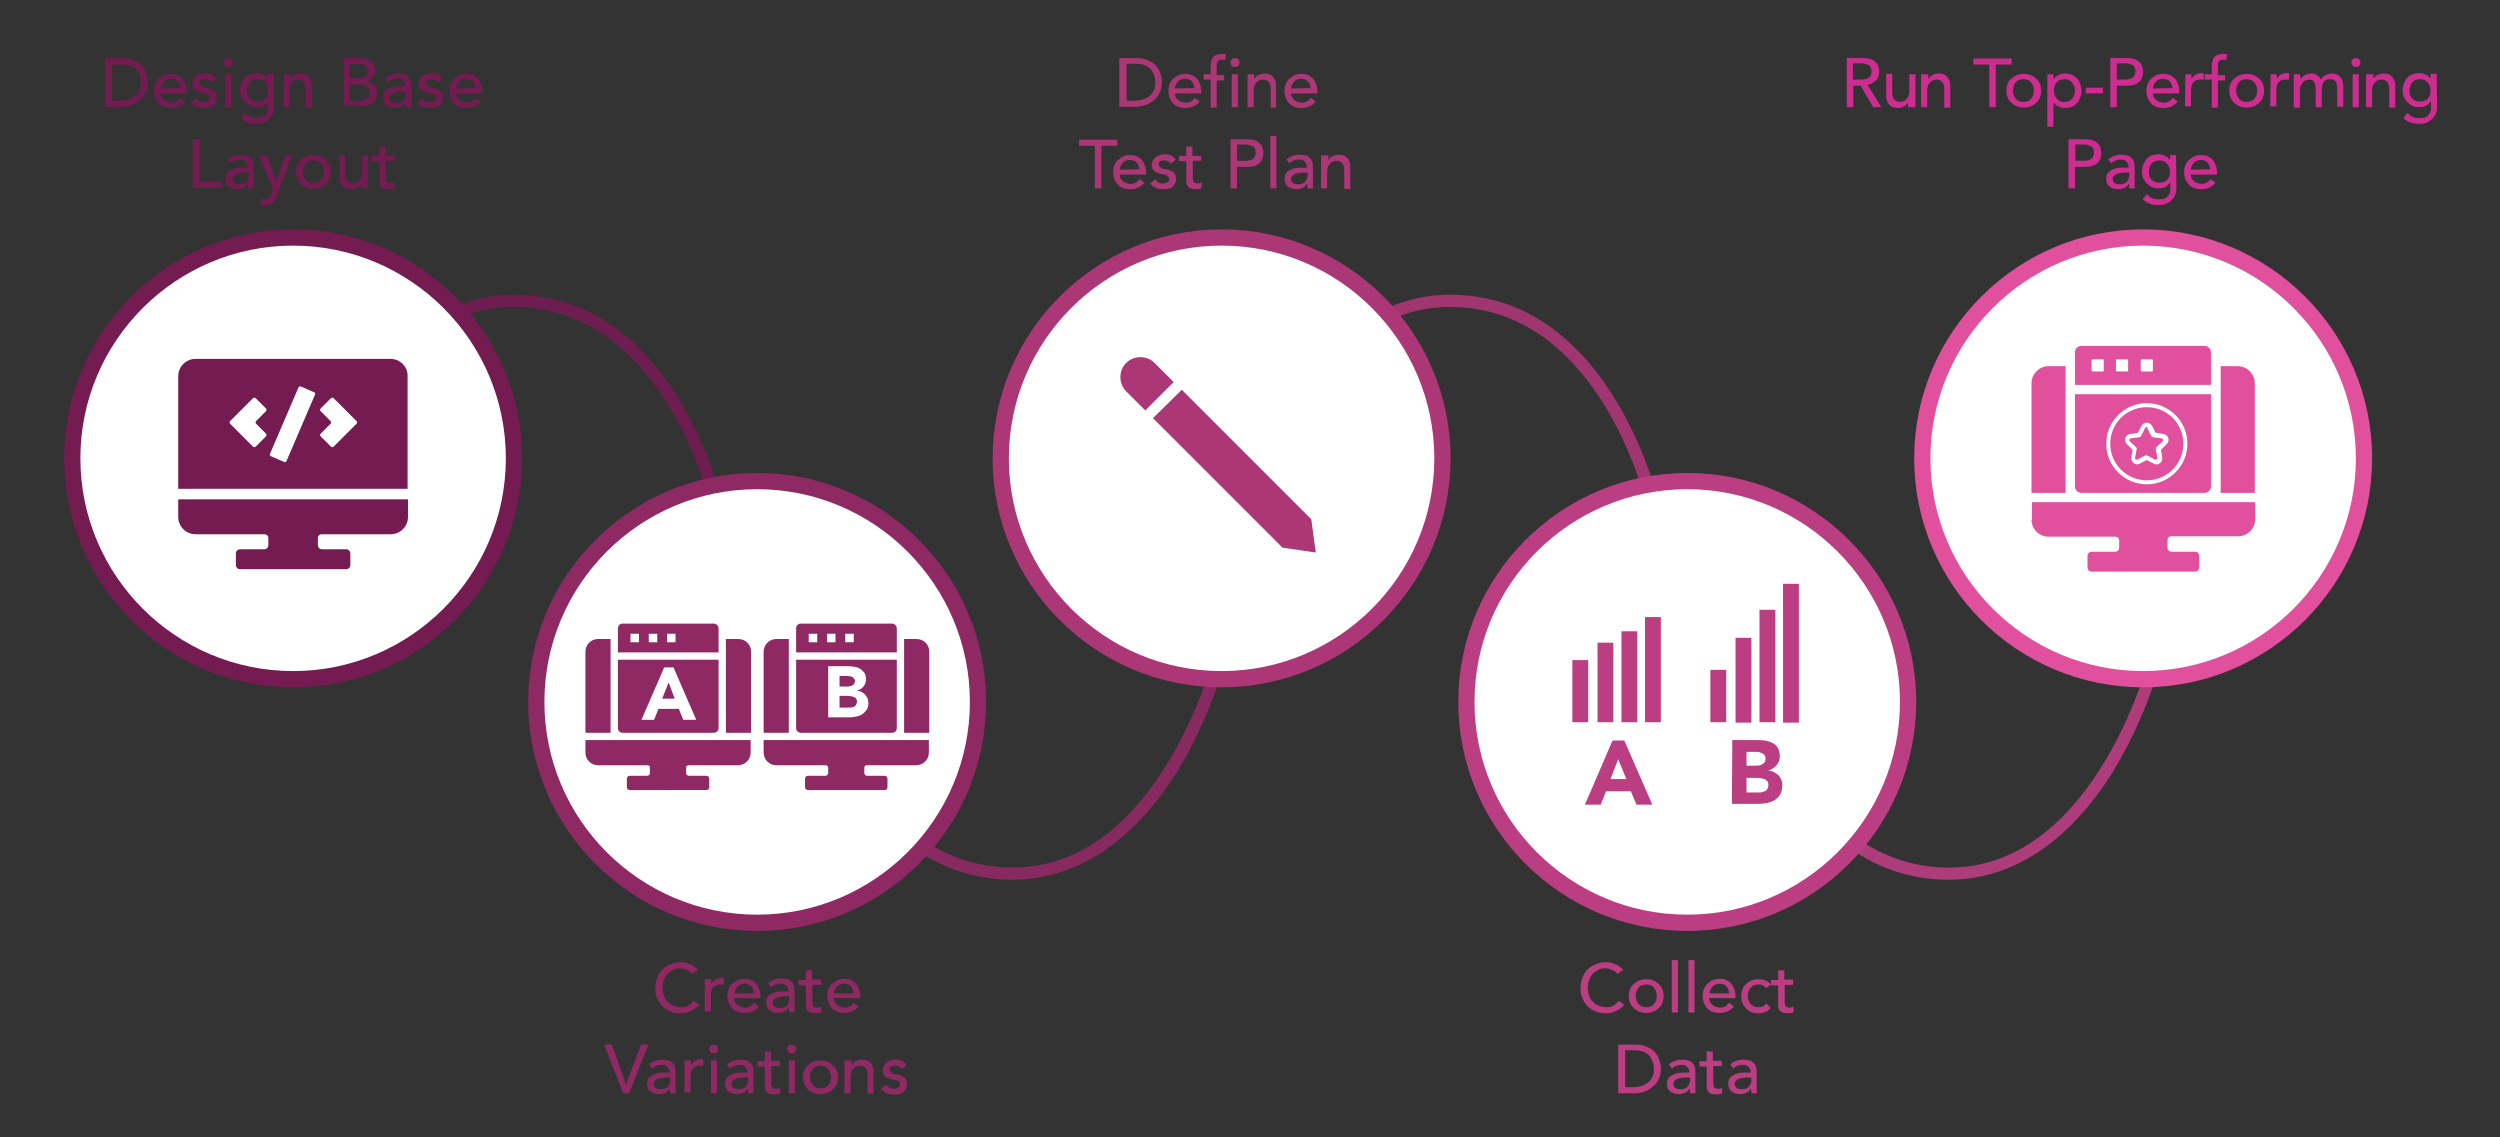 <?xml version="1.0" encoding="utf-8"?>
<!-- Generator: Adobe Illustrator 25.0.0, SVG Export Plug-In . SVG Version: 6.00 Build 0)  -->
<svg version="1.1" id="Layer_1" xmlns="http://www.w3.org/2000/svg" xmlns:xlink="http://www.w3.org/1999/xlink" x="0px" y="0px"
	 viewBox="0 0 615.8 280.1" style="enable-background:new 0 0 615.8 280.1;" xml:space="preserve">
<rect x="0" y="0" width="615.8" height="280.1" fill="#333333" stroke="none"/>
<style type="text/css">
	.st0{fill:#741B52;}
	.st1{fill:#8F2964;}
	.st2{fill:#AC3777;}
	.st3{fill:#BB3E82;}
	.st4{fill:#CD2D91;}
	.st5{opacity:0.9;fill:#741B52;enable-background:new    ;}
	.st6{opacity:0.9;fill:#AC3777;enable-background:new    ;}
	.st7{opacity:0.9;fill:#BB3E82;enable-background:new    ;}
	.st8{opacity:0.9;fill:#8F2964;enable-background:new    ;}
	.st9{fill:#FFFFFF;}
	.st10{fill:#E0509D;}
</style>
<g id="Table_2">
	<g>
		<path class="st0" d="M25.9,14.3h4.2c0.9,0,1.6,0.1,2.2,0.3c0.6,0.2,1.2,0.5,1.7,0.8s0.9,0.7,1.2,1.1s0.6,0.9,0.7,1.3
			c0.2,0.4,0.3,0.9,0.4,1.3c0.1,0.4,0.1,0.9,0.1,1.2c0,0.8-0.1,1.5-0.4,2.2c-0.3,0.7-0.7,1.4-1.3,1.9c-0.6,0.6-1.2,1-2.1,1.4
			c-0.8,0.3-1.8,0.5-2.8,0.5h-3.9C25.9,26.3,25.9,14.3,25.9,14.3z M27.5,24.8h2.1c0.7,0,1.3-0.1,2-0.3c0.6-0.2,1.2-0.5,1.6-0.8
			s0.8-0.8,1.1-1.4s0.4-1.2,0.4-2c0-0.4-0.1-0.8-0.2-1.4c-0.1-0.5-0.4-1-0.7-1.5s-0.8-0.9-1.4-1.2C31.8,16,31,15.9,30,15.9h-2.4v8.9
			H27.5z"/>
		<path class="st0" d="M39.5,22.9c0,0.4,0.1,0.7,0.2,1s0.4,0.5,0.6,0.7c0.2,0.2,0.5,0.4,0.9,0.5c0.3,0.1,0.7,0.2,1,0.2
			c0.5,0,0.9-0.1,1.2-0.3c0.4-0.2,0.7-0.5,1-0.9l1.2,0.9c-0.9,1.1-2,1.6-3.6,1.6c-0.6,0-1.2-0.1-1.7-0.3c-0.5-0.2-1-0.5-1.3-0.9
			c-0.4-0.4-0.6-0.8-0.8-1.3s-0.3-1.1-0.3-1.7s0.1-1.2,0.3-1.7s0.5-1,0.9-1.3s0.8-0.7,1.3-0.9c0.5-0.2,1.1-0.3,1.7-0.3
			c0.7,0,1.3,0.1,1.8,0.4c0.5,0.2,0.9,0.6,1.2,1s0.5,0.9,0.7,1.4c0.1,0.5,0.2,1,0.2,1.5V23h-6.5V22.9z M44.4,21.7
			c0-0.3-0.1-0.7-0.2-0.9c-0.1-0.3-0.2-0.5-0.4-0.7s-0.4-0.4-0.7-0.5s-0.6-0.2-1-0.2s-0.7,0.1-1,0.2s-0.6,0.3-0.8,0.6
			c-0.2,0.2-0.4,0.5-0.5,0.8s-0.2,0.6-0.2,0.8L44.4,21.7L44.4,21.7z"/>
		<path class="st0" d="M52.1,20.3c-0.2-0.2-0.4-0.4-0.7-0.6s-0.6-0.2-1-0.2s-0.7,0.1-0.9,0.2c-0.3,0.2-0.4,0.4-0.4,0.7
			c0,0.2,0.1,0.4,0.2,0.6c0.2,0.1,0.3,0.3,0.5,0.4s0.4,0.2,0.7,0.2c0.2,0,0.4,0.1,0.6,0.1c0.3,0.1,0.6,0.2,0.9,0.3
			c0.3,0.1,0.5,0.3,0.7,0.4c0.2,0.2,0.4,0.4,0.5,0.7c0.1,0.3,0.2,0.6,0.2,1c0,0.5-0.1,0.8-0.3,1.2c-0.2,0.3-0.4,0.6-0.7,0.8
			s-0.7,0.4-1,0.4c-0.4,0.1-0.8,0.1-1.2,0.1c-0.7,0-1.3-0.1-1.8-0.3c-0.5-0.2-1-0.6-1.4-1.1l1.2-1c0.2,0.2,0.5,0.5,0.8,0.7
			s0.7,0.3,1.1,0.3c0.2,0,0.4,0,0.6-0.1c0.2,0,0.4-0.1,0.5-0.2c0.2-0.1,0.3-0.2,0.4-0.3c0.1-0.1,0.1-0.3,0.1-0.5s-0.1-0.4-0.2-0.6
			c-0.1-0.1-0.3-0.3-0.5-0.3c-0.2-0.1-0.4-0.2-0.6-0.2c-0.2-0.1-0.4-0.1-0.6-0.1c-0.3-0.1-0.6-0.2-0.9-0.3c-0.3-0.1-0.6-0.2-0.8-0.4
			c-0.2-0.2-0.4-0.4-0.5-0.6c-0.1-0.3-0.2-0.6-0.2-1s0.1-0.8,0.3-1.1c0.2-0.3,0.4-0.6,0.7-0.8s0.6-0.4,1-0.5s0.7-0.2,1.1-0.2
			c0.5,0,1.1,0.1,1.6,0.3c0.5,0.2,0.9,0.5,1.2,1L52.1,20.3z"/>
		<path class="st0" d="M55.1,15.4c0-0.3,0.1-0.6,0.3-0.8s0.5-0.3,0.8-0.3s0.6,0.1,0.8,0.3s0.3,0.5,0.3,0.8S57.2,16,57,16.2
			c-0.2,0.2-0.5,0.3-0.8,0.3s-0.6-0.1-0.8-0.3C55.3,16,55.1,15.7,55.1,15.4z M55.5,18.3H57v8.1h-1.5V18.3z"/>
		<path class="st0" d="M67.5,26.3c0,0.6-0.1,1.2-0.3,1.7c-0.2,0.5-0.5,0.9-0.9,1.3s-0.9,0.7-1.4,0.9s-1.1,0.3-1.8,0.3
			c-0.8,0-1.5-0.1-2.1-0.3s-1.2-0.6-1.8-1.1l1-1.3c0.4,0.4,0.8,0.8,1.3,1s1,0.3,1.6,0.3s1-0.1,1.4-0.2c0.4-0.2,0.7-0.4,0.9-0.6
			c0.2-0.3,0.4-0.6,0.5-0.9s0.1-0.7,0.1-1V25h0c-0.3,0.5-0.7,0.8-1.2,1.1c-0.5,0.2-1,0.3-1.6,0.3s-1.1-0.1-1.6-0.3
			c-0.5-0.2-0.9-0.5-1.3-0.9c-0.4-0.4-0.6-0.8-0.9-1.3c-0.2-0.5-0.3-1.1-0.3-1.6s0.1-1.1,0.3-1.7c0.2-0.5,0.5-1,0.8-1.4
			c0.4-0.4,0.8-0.7,1.3-0.9s1.1-0.3,1.7-0.3c0.5,0,1.1,0.1,1.6,0.4c0.5,0.2,0.9,0.6,1.2,1l0,0v-1.2h1.5V26.3z M63.4,19.5
			c-0.4,0-0.8,0.1-1.1,0.2s-0.6,0.3-0.8,0.6s-0.4,0.5-0.5,0.9c-0.1,0.3-0.2,0.7-0.2,1.1c0,0.8,0.2,1.5,0.7,2s1.1,0.7,1.9,0.7
			c0.8,0,1.5-0.2,1.9-0.7c0.5-0.5,0.7-1.1,0.7-2c0-0.4-0.1-0.8-0.2-1.1c-0.1-0.3-0.3-0.6-0.5-0.9s-0.5-0.4-0.8-0.6
			C64.1,19.6,63.8,19.5,63.4,19.5z"/>
		<path class="st0" d="M69.9,18.3h1.5v1.2l0,0c0.2-0.4,0.5-0.8,1-1s1-0.4,1.6-0.4c0.4,0,0.8,0.1,1.1,0.2s0.7,0.3,0.9,0.6
			c0.3,0.2,0.5,0.6,0.6,1c0.2,0.4,0.2,0.9,0.2,1.4v5.2h-1.5v-4.8c0-0.4-0.1-0.7-0.2-1s-0.2-0.5-0.4-0.6c-0.2-0.2-0.4-0.3-0.6-0.4
			s-0.5-0.1-0.7-0.1c-0.3,0-0.6,0.1-0.9,0.2S72.2,20,72,20.2s-0.4,0.5-0.5,0.8s-0.2,0.7-0.2,1.2v4.1h-1.5L69.9,18.3L69.9,18.3z"/>
		<path class="st0" d="M84.4,14.3h4.2c0.5,0,1,0.1,1.5,0.2c0.4,0.1,0.8,0.3,1.2,0.6c0.3,0.2,0.6,0.6,0.8,0.9s0.3,0.8,0.3,1.3
			c0,0.7-0.2,1.3-0.6,1.7c-0.4,0.4-0.9,0.8-1.5,1l0,0c0.4,0,0.7,0.1,1,0.3c0.3,0.2,0.6,0.4,0.8,0.6c0.2,0.3,0.4,0.6,0.6,0.9
			c0.1,0.4,0.2,0.7,0.2,1.1c0,0.5-0.1,1-0.3,1.4c-0.2,0.4-0.5,0.8-0.9,1c-0.4,0.3-0.8,0.5-1.3,0.6s-1.1,0.2-1.6,0.2h-4.1V14.3H84.4z
			 M86.1,19.3h2.2c0.3,0,0.6,0,0.9-0.1s0.5-0.2,0.7-0.3c0.2-0.1,0.4-0.3,0.5-0.6c0.1-0.2,0.2-0.5,0.2-0.8c0-0.5-0.2-0.9-0.5-1.2
			c-0.3-0.4-0.8-0.5-1.4-0.5h-2.6C86.1,15.8,86.1,19.3,86.1,19.3z M86.1,24.9h2.4c0.2,0,0.5,0,0.8-0.1s0.6-0.2,0.8-0.3
			c0.3-0.2,0.5-0.4,0.7-0.6c0.2-0.3,0.3-0.6,0.3-1c0-0.7-0.2-1.2-0.7-1.6s-1.1-0.5-1.9-0.5h-2.4C86.1,20.8,86.1,24.9,86.1,24.9z"/>
		<path class="st0" d="M94.8,19.3c0.4-0.4,0.9-0.7,1.5-0.9c0.6-0.2,1.1-0.3,1.7-0.3s1.1,0.1,1.5,0.2s0.8,0.3,1,0.6
			c0.3,0.2,0.5,0.5,0.6,0.9c0.1,0.3,0.2,0.7,0.2,1v4.1c0,0.3,0,0.5,0,0.8c0,0.2,0,0.5,0.1,0.7H100c0-0.4-0.1-0.8-0.1-1.2l0,0
			c-0.3,0.5-0.7,0.9-1.2,1.1s-1,0.3-1.6,0.3c-0.4,0-0.7-0.1-1.1-0.2c-0.3-0.1-0.6-0.3-0.9-0.5s-0.5-0.5-0.6-0.8s-0.2-0.6-0.2-1
			c0-0.5,0.1-1,0.3-1.3c0.2-0.4,0.5-0.6,1-0.9c0.4-0.2,0.9-0.4,1.4-0.5s1.1-0.1,1.7-0.1h1.1V21c0-0.2,0-0.4-0.1-0.6
			s-0.2-0.4-0.4-0.6c-0.2-0.2-0.4-0.3-0.6-0.4s-0.5-0.1-0.9-0.1c-0.3,0-0.6,0-0.8,0.1c-0.2,0.1-0.4,0.1-0.6,0.2s-0.3,0.2-0.5,0.3
			c-0.1,0.1-0.3,0.2-0.4,0.3L94.8,19.3z M99.1,22.5c-0.4,0-0.7,0-1.1,0.1c-0.4,0-0.7,0.1-1,0.2s-0.6,0.3-0.8,0.5
			c-0.2,0.2-0.3,0.5-0.3,0.8c0,0.5,0.2,0.8,0.5,1s0.7,0.3,1.3,0.3c0.4,0,0.8-0.1,1.1-0.2c0.3-0.1,0.5-0.3,0.7-0.6
			c0.2-0.2,0.3-0.5,0.4-0.8s0.1-0.6,0.1-0.8v-0.5H99.1z"/>
		<path class="st0" d="M107.8,20.3c-0.2-0.2-0.4-0.4-0.7-0.6c-0.3-0.2-0.6-0.2-1-0.2s-0.7,0.1-0.9,0.2c-0.3,0.2-0.4,0.4-0.4,0.7
			c0,0.2,0.1,0.4,0.2,0.6c0.2,0.1,0.3,0.3,0.5,0.4s0.4,0.2,0.7,0.2c0.2,0,0.4,0.1,0.6,0.1c0.3,0.1,0.6,0.2,0.9,0.3
			c0.3,0.1,0.5,0.3,0.7,0.4c0.2,0.2,0.4,0.4,0.5,0.7c0.1,0.3,0.2,0.6,0.2,1c0,0.5-0.1,0.8-0.3,1.2c-0.2,0.3-0.4,0.6-0.7,0.8
			s-0.7,0.4-1,0.4c-0.4,0.1-0.8,0.1-1.2,0.1c-0.7,0-1.3-0.1-1.8-0.3c-0.5-0.2-1-0.6-1.4-1.1l1.2-1c0.2,0.2,0.5,0.5,0.8,0.7
			s0.7,0.3,1.1,0.3c0.2,0,0.4,0,0.6-0.1c0.2,0,0.4-0.1,0.5-0.2c0.2-0.1,0.3-0.2,0.4-0.3c0.1-0.1,0.1-0.3,0.1-0.5s-0.1-0.4-0.2-0.6
			c-0.1-0.1-0.3-0.3-0.5-0.3c-0.2-0.1-0.4-0.2-0.6-0.2c-0.2-0.1-0.4-0.1-0.6-0.1c-0.3-0.1-0.6-0.2-0.9-0.3c-0.3-0.1-0.6-0.2-0.8-0.4
			c-0.2-0.2-0.4-0.4-0.5-0.6c-0.1-0.3-0.2-0.6-0.2-1s0.1-0.8,0.3-1.1c0.2-0.3,0.4-0.6,0.7-0.8s0.6-0.4,1-0.5s0.7-0.2,1.1-0.2
			c0.5,0,1.1,0.1,1.6,0.3c0.5,0.2,0.9,0.5,1.2,1L107.8,20.3z"/>
		<path class="st0" d="M112.3,22.9c0,0.4,0.1,0.7,0.2,1s0.4,0.5,0.6,0.7s0.5,0.4,0.9,0.5c0.3,0.1,0.7,0.2,1,0.2
			c0.5,0,0.9-0.1,1.2-0.3c0.4-0.2,0.7-0.5,1-0.9l1.2,0.9c-0.9,1.1-2,1.6-3.6,1.6c-0.6,0-1.2-0.1-1.7-0.3c-0.5-0.2-1-0.5-1.3-0.9
			c-0.4-0.4-0.6-0.8-0.8-1.3c-0.2-0.5-0.3-1.1-0.3-1.7s0.1-1.2,0.3-1.7c0.2-0.5,0.5-1,0.9-1.3s0.8-0.7,1.3-0.9
			c0.5-0.2,1.1-0.3,1.7-0.3c0.7,0,1.3,0.1,1.8,0.4c0.5,0.2,0.9,0.6,1.2,1c0.3,0.4,0.5,0.9,0.7,1.4c0.1,0.5,0.2,1,0.2,1.5V23h-6.5
			V22.9z M117.1,21.7c0-0.3-0.1-0.7-0.2-0.9c-0.1-0.3-0.2-0.5-0.4-0.7c-0.2-0.2-0.4-0.4-0.7-0.5c-0.3-0.1-0.6-0.2-1-0.2
			s-0.7,0.1-1,0.2s-0.6,0.3-0.8,0.6c-0.2,0.2-0.4,0.5-0.5,0.8s-0.2,0.6-0.2,0.8L117.1,21.7L117.1,21.7z"/>
		<path class="st0" d="M47.6,34.3h1.6v10.5h5.5v1.5h-7.2v-12H47.6z"/>
		<path class="st0" d="M56,39.3c0.4-0.4,0.9-0.7,1.5-0.9s1.1-0.3,1.7-0.3c0.6,0,1.1,0.1,1.5,0.2c0.4,0.1,0.8,0.3,1,0.6
			c0.3,0.2,0.5,0.5,0.6,0.9c0.1,0.3,0.2,0.7,0.2,1v4.1c0,0.3,0,0.5,0,0.8c0,0.2,0,0.5,0.1,0.7h-1.4c0-0.4-0.1-0.8-0.1-1.2l0,0
			c-0.3,0.5-0.7,0.9-1.2,1.1c-0.5,0.2-1,0.3-1.6,0.3c-0.4,0-0.7-0.1-1.1-0.2c-0.3-0.1-0.6-0.3-0.9-0.5c-0.3-0.2-0.5-0.5-0.6-0.8
			s-0.2-0.6-0.2-1c0-0.5,0.1-1,0.3-1.3c0.2-0.4,0.5-0.6,1-0.9c0.4-0.2,0.9-0.4,1.4-0.5s1.1-0.1,1.7-0.1H61V41c0-0.2,0-0.4-0.1-0.6
			c-0.1-0.2-0.2-0.4-0.4-0.6c-0.2-0.2-0.4-0.3-0.6-0.4c-0.2-0.1-0.5-0.1-0.9-0.1c-0.3,0-0.6,0-0.8,0.1s-0.4,0.1-0.6,0.2
			c-0.2,0.1-0.3,0.2-0.5,0.3c-0.1,0.1-0.3,0.2-0.4,0.3L56,39.3z M60.4,42.5c-0.4,0-0.7,0-1.1,0.1c-0.4,0-0.7,0.1-1,0.2
			s-0.6,0.3-0.8,0.5s-0.3,0.5-0.3,0.8c0,0.5,0.2,0.8,0.5,1s0.7,0.3,1.3,0.3c0.4,0,0.8-0.1,1.1-0.2c0.3-0.1,0.5-0.3,0.7-0.6
			c0.2-0.2,0.3-0.5,0.4-0.8c0.1-0.3,0.1-0.6,0.1-0.8v-0.5H60.4z"/>
		<path class="st0" d="M63.9,38.3h1.8l2.4,6.3l0,0l2.3-6.3H72l-3.8,9.8c-0.1,0.4-0.3,0.7-0.4,1s-0.3,0.5-0.5,0.7s-0.4,0.4-0.7,0.5
			c-0.3,0.1-0.6,0.2-1.1,0.2c-0.2,0-0.5,0-0.7,0s-0.5-0.1-0.7-0.2l0.2-1.4c0.3,0.1,0.6,0.2,0.9,0.2c0.2,0,0.4,0,0.6-0.1
			s0.3-0.2,0.4-0.3s0.2-0.3,0.3-0.4c0.1-0.2,0.2-0.3,0.2-0.5l0.5-1.3L63.9,38.3z"/>
		<path class="st0" d="M72.9,42.3c0-0.6,0.1-1.1,0.3-1.6c0.2-0.5,0.5-1,0.9-1.3s0.8-0.7,1.4-0.9c0.5-0.2,1.1-0.3,1.7-0.3
			s1.2,0.1,1.7,0.3s1,0.5,1.4,0.9s0.7,0.8,0.9,1.3c0.2,0.5,0.3,1.1,0.3,1.6s-0.1,1.1-0.3,1.7c-0.2,0.5-0.5,1-0.9,1.3
			s-0.8,0.7-1.4,0.9c-0.5,0.2-1.1,0.3-1.7,0.3s-1.2-0.1-1.7-0.3s-1-0.5-1.4-0.9s-0.7-0.8-0.9-1.3S72.9,42.9,72.9,42.3z M74.6,42.3
			c0,0.4,0.1,0.8,0.2,1.1s0.3,0.6,0.5,0.9c0.2,0.2,0.5,0.4,0.8,0.6c0.3,0.1,0.7,0.2,1.1,0.2s0.8-0.1,1.1-0.2
			c0.3-0.1,0.6-0.3,0.8-0.6c0.2-0.2,0.4-0.5,0.5-0.9c0.1-0.3,0.2-0.7,0.2-1.1c0-0.4-0.1-0.8-0.2-1.1s-0.3-0.6-0.5-0.9
			s-0.5-0.4-0.8-0.6c-0.3-0.1-0.7-0.2-1.1-0.2s-0.8,0.1-1.1,0.2c-0.3,0.1-0.6,0.3-0.8,0.6s-0.4,0.5-0.5,0.9
			C74.6,41.6,74.6,41.9,74.6,42.3z"/>
		<path class="st0" d="M90.6,46.4H89v-1.2l0,0c-0.2,0.4-0.5,0.8-1,1s-1,0.4-1.6,0.4c-0.4,0-0.8-0.1-1.1-0.2
			c-0.4-0.1-0.7-0.3-0.9-0.6c-0.3-0.2-0.5-0.6-0.6-1c-0.2-0.4-0.2-0.9-0.2-1.4v-5.2H85V43c0,0.4,0.1,0.7,0.2,1s0.2,0.5,0.4,0.6
			c0.2,0.2,0.4,0.3,0.6,0.4s0.5,0.1,0.7,0.1c0.3,0,0.6-0.1,0.9-0.2c0.3-0.1,0.5-0.3,0.7-0.5s0.4-0.5,0.5-0.8s0.2-0.7,0.2-1.2v-4.1
			h1.5L90.6,46.4L90.6,46.4z"/>
		<path class="st0" d="M97.2,39.6H95v3.7c0,0.2,0,0.5,0,0.7s0.1,0.4,0.1,0.6c0.1,0.2,0.2,0.3,0.3,0.4c0.2,0.1,0.4,0.2,0.7,0.2
			c0.2,0,0.4,0,0.6-0.1c0.2,0,0.4-0.1,0.5-0.2v1.4c-0.2,0.1-0.4,0.2-0.7,0.2c-0.3,0-0.5,0.1-0.7,0.1c-0.6,0-1-0.1-1.4-0.2
			c-0.3-0.2-0.6-0.4-0.7-0.6c-0.2-0.3-0.2-0.6-0.3-0.9c0-0.3,0-0.6,0-1v-4.2h-1.8v-1.3h1.8v-2.3H95v2.3h2.2V39.6z"/>
	</g>
	<g>
		<path class="st1" d="M170.5,239.9c-0.3-0.4-0.8-0.8-1.3-1s-1.1-0.4-1.6-0.4c-0.7,0-1.3,0.1-1.8,0.4c-0.5,0.3-1,0.6-1.4,1
			s-0.7,1-0.9,1.6s-0.3,1.2-0.3,1.9c0,0.6,0.1,1.2,0.3,1.8s0.5,1.1,0.9,1.5s0.9,0.8,1.4,1c0.6,0.2,1.2,0.4,1.9,0.4s1.3-0.1,1.8-0.4
			s1-0.7,1.3-1.2l1.4,1c-0.1,0.1-0.2,0.3-0.5,0.5c-0.2,0.2-0.5,0.5-0.9,0.7s-0.8,0.4-1.4,0.6s-1.1,0.3-1.8,0.3c-1,0-1.8-0.2-2.6-0.5
			c-0.8-0.4-1.4-0.8-2-1.4c-0.5-0.6-0.9-1.3-1.2-2s-0.4-1.5-0.4-2.3c0-0.9,0.2-1.8,0.5-2.6s0.7-1.5,1.3-2c0.5-0.6,1.2-1,2-1.3
			s1.6-0.5,2.5-0.5c0.8,0,1.6,0.2,2.3,0.5c0.8,0.3,1.4,0.8,1.9,1.4L170.5,239.9z"/>
		<path class="st1" d="M173.7,241.2h1.5v1.2l0,0c0.1-0.2,0.2-0.4,0.4-0.6s0.4-0.3,0.6-0.5c0.2-0.1,0.4-0.2,0.7-0.3
			c0.2-0.1,0.5-0.1,0.7-0.1s0.5,0,0.7,0.1l-0.1,1.6c-0.1,0-0.2-0.1-0.4-0.1c-0.1,0-0.2,0-0.4,0c-0.7,0-1.3,0.2-1.7,0.6
			c-0.4,0.4-0.6,1.1-0.6,2v4h-1.5v-7.9H173.7z"/>
		<path class="st1" d="M180.8,245.8c0,0.4,0.1,0.7,0.2,1s0.4,0.5,0.6,0.7c0.2,0.2,0.5,0.4,0.9,0.5c0.3,0.1,0.7,0.2,1,0.2
			c0.5,0,0.9-0.1,1.2-0.3c0.4-0.2,0.7-0.5,1-0.9l1.2,0.9c-0.9,1.1-2,1.6-3.6,1.6c-0.6,0-1.2-0.1-1.7-0.3s-1-0.5-1.3-0.9
			c-0.4-0.4-0.6-0.8-0.8-1.3s-0.3-1.1-0.3-1.7s0.1-1.2,0.3-1.7s0.5-1,0.9-1.3s0.8-0.7,1.3-0.9s1.1-0.3,1.7-0.3
			c0.7,0,1.3,0.1,1.8,0.4c0.5,0.2,0.9,0.6,1.2,1s0.5,0.9,0.7,1.4c0.1,0.5,0.2,1,0.2,1.5v0.5L180.8,245.8L180.8,245.8z M185.7,244.6
			c0-0.3-0.1-0.7-0.2-0.9c-0.1-0.3-0.2-0.5-0.4-0.7s-0.4-0.4-0.7-0.5s-0.6-0.2-1-0.2s-0.7,0.1-1,0.2c-0.3,0.1-0.6,0.3-0.8,0.6
			c-0.2,0.2-0.4,0.5-0.5,0.8s-0.2,0.6-0.2,0.8h4.8V244.6z"/>
		<path class="st1" d="M189.2,242.2c0.4-0.4,0.9-0.7,1.5-0.9s1.1-0.3,1.7-0.3c0.6,0,1.1,0.1,1.5,0.2c0.4,0.1,0.8,0.3,1,0.6
			c0.3,0.2,0.5,0.5,0.6,0.9c0.1,0.3,0.2,0.7,0.2,1v4.1c0,0.3,0,0.5,0,0.8c0,0.2,0,0.5,0.1,0.7h-1.4c0-0.4-0.1-0.8-0.1-1.2l0,0
			c-0.3,0.5-0.7,0.9-1.2,1.1c-0.5,0.2-1,0.3-1.6,0.3c-0.4,0-0.7-0.1-1.1-0.2c-0.3-0.1-0.6-0.3-0.9-0.5c-0.3-0.2-0.5-0.5-0.6-0.8
			s-0.2-0.6-0.2-1c0-0.5,0.1-1,0.3-1.3c0.2-0.4,0.5-0.6,1-0.9c0.4-0.2,0.9-0.4,1.4-0.5s1.1-0.1,1.7-0.1h1.1V244c0-0.2,0-0.4-0.1-0.6
			c-0.1-0.2-0.2-0.4-0.4-0.6c-0.2-0.2-0.4-0.3-0.6-0.4c-0.2-0.1-0.5-0.1-0.9-0.1c-0.3,0-0.6,0-0.8,0.1s-0.4,0.1-0.6,0.2
			c-0.2,0.1-0.3,0.2-0.5,0.3c-0.1,0.1-0.3,0.2-0.4,0.3L189.2,242.2z M193.5,245.4c-0.4,0-0.7,0-1.1,0.1c-0.4,0-0.7,0.1-1,0.2
			s-0.6,0.3-0.8,0.5s-0.3,0.5-0.3,0.8c0,0.5,0.2,0.8,0.5,1s0.7,0.3,1.3,0.3c0.4,0,0.8-0.1,1.1-0.2c0.3-0.1,0.5-0.3,0.7-0.6
			c0.2-0.2,0.3-0.5,0.4-0.8c0.1-0.3,0.1-0.6,0.1-0.8v-0.5H193.5z"/>
		<path class="st1" d="M202.3,242.6h-2.2v3.7c0,0.2,0,0.5,0,0.7s0.1,0.4,0.1,0.6c0.1,0.2,0.2,0.3,0.3,0.4c0.2,0.1,0.4,0.2,0.7,0.2
			c0.2,0,0.4,0,0.6-0.1c0.2,0,0.4-0.1,0.5-0.2v1.4c-0.2,0.1-0.4,0.2-0.7,0.2s-0.5,0.1-0.7,0.1c-0.6,0-1-0.1-1.4-0.2
			c-0.3-0.2-0.6-0.4-0.7-0.6c-0.2-0.3-0.2-0.6-0.3-0.9c0-0.3,0-0.6,0-1v-4.2h-1.8v-1.3h1.8V239h1.5v2.3h2.2L202.3,242.6L202.3,242.6
			z"/>
		<path class="st1" d="M205.4,245.8c0,0.4,0.1,0.7,0.2,1s0.4,0.5,0.6,0.7c0.2,0.2,0.5,0.4,0.9,0.5c0.3,0.1,0.7,0.2,1,0.2
			c0.5,0,0.9-0.1,1.2-0.3c0.4-0.2,0.7-0.5,1-0.9l1.2,0.9c-0.9,1.1-2,1.6-3.6,1.6c-0.6,0-1.2-0.1-1.7-0.3s-1-0.5-1.3-0.9
			c-0.4-0.4-0.6-0.8-0.8-1.3s-0.3-1.1-0.3-1.7s0.1-1.2,0.3-1.7s0.5-1,0.9-1.3s0.8-0.7,1.3-0.9s1.1-0.3,1.7-0.3
			c0.7,0,1.3,0.1,1.8,0.4c0.5,0.2,0.9,0.6,1.2,1s0.5,0.9,0.7,1.4c0.1,0.5,0.2,1,0.2,1.5v0.5L205.4,245.8L205.4,245.8z M210.2,244.6
			c0-0.3-0.1-0.7-0.2-0.9c-0.1-0.3-0.2-0.5-0.4-0.7s-0.4-0.4-0.7-0.5s-0.6-0.2-1-0.2s-0.7,0.1-1,0.2c-0.3,0.1-0.6,0.3-0.8,0.6
			c-0.2,0.2-0.4,0.5-0.5,0.8s-0.2,0.6-0.2,0.8h4.8V244.6z"/>
		<path class="st1" d="M148.8,257.3h1.9l3.5,9.8l0,0l3.7-9.8h1.8l-4.7,12h-1.5L148.8,257.3z"/>
		<path class="st1" d="M159.9,262.2c0.4-0.4,0.9-0.7,1.5-0.9c0.6-0.2,1.1-0.3,1.7-0.3c0.6,0,1.1,0.1,1.5,0.2s0.8,0.3,1,0.6
			c0.3,0.2,0.5,0.5,0.6,0.9c0.1,0.3,0.2,0.7,0.2,1v4.1c0,0.3,0,0.5,0,0.8c0,0.2,0,0.5,0.1,0.7h-1.4c0-0.4-0.1-0.8-0.1-1.2l0,0
			c-0.3,0.5-0.7,0.9-1.2,1.1s-1,0.3-1.6,0.3c-0.4,0-0.7-0.1-1.1-0.2c-0.3-0.1-0.6-0.3-0.9-0.5c-0.3-0.2-0.5-0.5-0.6-0.8
			s-0.2-0.6-0.2-1c0-0.5,0.1-1,0.3-1.3c0.2-0.4,0.5-0.6,1-0.9c0.4-0.2,0.9-0.4,1.4-0.5s1.1-0.1,1.7-0.1h1.1V264c0-0.2,0-0.4-0.1-0.6
			s-0.2-0.4-0.4-0.6s-0.4-0.3-0.6-0.4c-0.2-0.1-0.5-0.1-0.9-0.1c-0.3,0-0.6,0-0.8,0.1s-0.4,0.1-0.6,0.2c-0.2,0.1-0.3,0.2-0.5,0.3
			c-0.1,0.1-0.3,0.2-0.4,0.3L159.9,262.2z M164.2,265.4c-0.4,0-0.7,0-1.1,0.1c-0.4,0-0.7,0.1-1,0.2s-0.6,0.3-0.8,0.5
			s-0.3,0.5-0.3,0.8c0,0.5,0.2,0.8,0.5,1s0.7,0.3,1.3,0.3c0.4,0,0.8-0.1,1.1-0.2s0.5-0.3,0.7-0.6c0.2-0.2,0.3-0.5,0.4-0.8
			c0.1-0.3,0.1-0.6,0.1-0.8v-0.5H164.2z"/>
		<path class="st1" d="M168.7,261.2h1.5v1.2l0,0c0.1-0.2,0.2-0.4,0.4-0.6s0.4-0.3,0.6-0.5c0.2-0.1,0.4-0.2,0.7-0.3
			c0.2-0.1,0.5-0.1,0.7-0.1s0.5,0,0.7,0.1l-0.1,1.6c-0.1,0-0.2-0.1-0.4-0.1c-0.1,0-0.2,0-0.4,0c-0.7,0-1.3,0.2-1.7,0.6
			s-0.6,1.1-0.6,2v4h-1.5v-7.9H168.7z"/>
		<path class="st1" d="M174.7,258.4c0-0.3,0.1-0.6,0.3-0.8c0.2-0.2,0.5-0.3,0.8-0.3s0.6,0.1,0.8,0.3c0.2,0.2,0.3,0.5,0.3,0.8
			s-0.1,0.6-0.3,0.8c-0.2,0.2-0.5,0.3-0.8,0.3s-0.6-0.1-0.8-0.3C174.8,258.9,174.7,258.7,174.7,258.4z M175.1,261.2h1.5v8.1h-1.5
			V261.2z"/>
		<path class="st1" d="M179.1,262.2c0.4-0.4,0.9-0.7,1.5-0.9c0.6-0.2,1.1-0.3,1.7-0.3c0.6,0,1.1,0.1,1.5,0.2s0.8,0.3,1,0.6
			c0.3,0.2,0.5,0.5,0.6,0.9c0.1,0.3,0.2,0.7,0.2,1v4.1c0,0.3,0,0.5,0,0.8c0,0.2,0,0.5,0.1,0.7h-1.4c0-0.4-0.1-0.8-0.1-1.2l0,0
			c-0.3,0.5-0.7,0.9-1.2,1.1s-1,0.3-1.6,0.3c-0.4,0-0.7-0.1-1.1-0.2c-0.3-0.1-0.6-0.3-0.9-0.5c-0.3-0.2-0.5-0.5-0.6-0.8
			s-0.2-0.6-0.2-1c0-0.5,0.1-1,0.3-1.3c0.2-0.4,0.5-0.6,1-0.9c0.4-0.2,0.9-0.4,1.4-0.5s1.1-0.1,1.7-0.1h1.1V264c0-0.2,0-0.4-0.1-0.6
			s-0.2-0.4-0.4-0.6s-0.4-0.3-0.6-0.4c-0.2-0.1-0.5-0.1-0.9-0.1c-0.3,0-0.6,0-0.8,0.1s-0.4,0.1-0.6,0.2c-0.2,0.1-0.3,0.2-0.5,0.3
			c-0.1,0.1-0.3,0.2-0.4,0.3L179.1,262.2z M183.4,265.4c-0.4,0-0.7,0-1.1,0.1c-0.4,0-0.7,0.1-1,0.2s-0.6,0.3-0.8,0.5
			s-0.3,0.5-0.3,0.8c0,0.5,0.2,0.8,0.5,1s0.7,0.3,1.3,0.3c0.4,0,0.8-0.1,1.1-0.2s0.5-0.3,0.7-0.6c0.2-0.2,0.3-0.5,0.4-0.8
			c0.1-0.3,0.1-0.6,0.1-0.8v-0.5H183.4z"/>
		<path class="st1" d="M192.2,262.6H190v3.7c0,0.2,0,0.5,0,0.7s0.1,0.4,0.1,0.6c0.1,0.2,0.2,0.3,0.3,0.4c0.2,0.1,0.4,0.2,0.7,0.2
			c0.2,0,0.4,0,0.6-0.1c0.2,0,0.4-0.1,0.5-0.2v1.4c-0.2,0.1-0.4,0.2-0.7,0.2s-0.5,0.1-0.7,0.1c-0.6,0-1-0.1-1.4-0.2
			c-0.3-0.2-0.6-0.4-0.7-0.6c-0.2-0.3-0.2-0.6-0.3-0.9c0-0.3,0-0.6,0-1v-4.2h-1.8v-1.3h1.8V259h1.5v2.3h2.2L192.2,262.6L192.2,262.6
			z"/>
		<path class="st1" d="M193.9,258.4c0-0.3,0.1-0.6,0.3-0.8c0.2-0.2,0.5-0.3,0.8-0.3s0.6,0.1,0.8,0.3c0.2,0.2,0.3,0.5,0.3,0.8
			s-0.1,0.6-0.3,0.8c-0.2,0.2-0.5,0.3-0.8,0.3s-0.6-0.1-0.8-0.3C194,258.9,193.9,258.7,193.9,258.4z M194.3,261.2h1.5v8.1h-1.5
			V261.2z"/>
		<path class="st1" d="M197.8,265.3c0-0.6,0.1-1.1,0.3-1.6s0.5-1,0.9-1.3s0.8-0.7,1.4-0.9c0.5-0.2,1.1-0.3,1.7-0.3s1.2,0.1,1.7,0.3
			c0.5,0.2,1,0.5,1.4,0.9s0.7,0.8,0.9,1.3s0.3,1.1,0.3,1.6s-0.1,1.1-0.3,1.7c-0.2,0.5-0.5,1-0.9,1.3s-0.8,0.7-1.4,0.9
			c-0.5,0.2-1.1,0.3-1.7,0.3s-1.2-0.1-1.7-0.3c-0.5-0.2-1-0.5-1.4-0.9s-0.7-0.8-0.9-1.3C198,266.4,197.8,265.9,197.8,265.3z
			 M199.5,265.3c0,0.4,0.1,0.8,0.2,1.1c0.1,0.3,0.3,0.6,0.5,0.9c0.2,0.2,0.5,0.4,0.8,0.6c0.3,0.1,0.7,0.2,1.1,0.2
			c0.4,0,0.8-0.1,1.1-0.2s0.6-0.3,0.8-0.6c0.2-0.2,0.4-0.5,0.5-0.9c0.1-0.3,0.2-0.7,0.2-1.1s-0.1-0.8-0.2-1.1
			c-0.1-0.3-0.3-0.6-0.5-0.9s-0.5-0.4-0.8-0.6c-0.3-0.1-0.7-0.2-1.1-0.2c-0.4,0-0.8,0.1-1.1,0.2s-0.6,0.3-0.8,0.6s-0.4,0.5-0.5,0.9
			C199.5,264.5,199.5,264.9,199.5,265.3z"/>
		<path class="st1" d="M208.3,261.2h1.5v1.2l0,0c0.2-0.4,0.5-0.8,1-1s1-0.4,1.6-0.4c0.4,0,0.8,0.1,1.1,0.2s0.7,0.3,0.9,0.6
			c0.3,0.2,0.5,0.6,0.6,1c0.2,0.4,0.2,0.9,0.2,1.4v5.2h-1.5v-4.8c0-0.4-0.1-0.7-0.2-1c-0.1-0.3-0.2-0.5-0.4-0.6
			c-0.2-0.2-0.4-0.3-0.6-0.4c-0.2-0.1-0.5-0.1-0.7-0.1c-0.3,0-0.6,0.1-0.9,0.2s-0.5,0.3-0.7,0.5s-0.4,0.5-0.5,0.8s-0.2,0.7-0.2,1.2
			v4.1H208v-8.1H208.3z"/>
		<path class="st1" d="M222.1,263.3c-0.2-0.2-0.4-0.4-0.7-0.6s-0.6-0.2-1-0.2s-0.7,0.1-0.9,0.2c-0.3,0.2-0.4,0.4-0.4,0.7
			c0,0.2,0.1,0.4,0.2,0.6c0.2,0.1,0.3,0.3,0.5,0.4s0.4,0.2,0.7,0.2c0.2,0,0.4,0.1,0.6,0.1c0.3,0.1,0.6,0.2,0.9,0.3
			c0.3,0.1,0.5,0.3,0.7,0.4c0.2,0.2,0.4,0.4,0.5,0.7c0.1,0.3,0.2,0.6,0.2,1c0,0.5-0.1,0.8-0.3,1.2c-0.2,0.3-0.4,0.6-0.7,0.8
			s-0.7,0.4-1,0.4c-0.4,0.1-0.8,0.1-1.2,0.1c-0.7,0-1.3-0.1-1.8-0.3c-0.5-0.2-1-0.6-1.4-1.1l1.2-1c0.2,0.2,0.5,0.5,0.8,0.7
			s0.7,0.3,1.1,0.3c0.2,0,0.4,0,0.6-0.1c0.2,0,0.4-0.1,0.5-0.2c0.2-0.1,0.3-0.2,0.4-0.3c0.1-0.1,0.1-0.3,0.1-0.5s-0.1-0.4-0.2-0.6
			c-0.1-0.1-0.3-0.3-0.5-0.3c-0.2-0.1-0.4-0.2-0.6-0.2c-0.2-0.1-0.4-0.1-0.6-0.1c-0.3-0.1-0.6-0.2-0.9-0.3c-0.3-0.1-0.6-0.2-0.8-0.4
			c-0.2-0.2-0.4-0.4-0.5-0.6c-0.1-0.3-0.2-0.6-0.2-1s0.1-0.8,0.3-1.1c0.2-0.3,0.4-0.6,0.7-0.8s0.6-0.4,1-0.5s0.7-0.2,1.1-0.2
			c0.5,0,1.1,0.1,1.6,0.3c0.5,0.2,0.9,0.5,1.2,1L222.1,263.3z"/>
	</g>
	<g>
		<path class="st2" d="M275.7,14.3h4.2c0.9,0,1.6,0.1,2.2,0.3s1.2,0.5,1.7,0.8s0.9,0.7,1.2,1.1s0.6,0.9,0.7,1.3
			c0.2,0.4,0.3,0.9,0.4,1.3s0.1,0.9,0.1,1.2c0,0.8-0.1,1.5-0.4,2.2s-0.7,1.4-1.3,1.9c-0.6,0.6-1.2,1-2.1,1.4
			c-0.8,0.3-1.8,0.5-2.8,0.5h-3.9L275.7,14.3L275.7,14.3z M277.4,24.8h2.1c0.7,0,1.3-0.1,2-0.3c0.6-0.2,1.2-0.5,1.6-0.8
			s0.8-0.8,1.1-1.4c0.3-0.6,0.4-1.2,0.4-2c0-0.4-0.1-0.8-0.2-1.4c-0.1-0.5-0.4-1-0.7-1.5s-0.8-0.9-1.4-1.2c-0.6-0.3-1.4-0.5-2.4-0.5
			h-2.4v9.1H277.4z"/>
		<path class="st2" d="M289.4,22.9c0,0.4,0.1,0.7,0.2,1s0.4,0.5,0.6,0.7s0.5,0.4,0.9,0.5c0.3,0.1,0.7,0.2,1,0.2
			c0.5,0,0.9-0.1,1.2-0.3c0.4-0.2,0.7-0.5,1-0.9l1.2,0.9c-0.9,1.1-2,1.6-3.6,1.6c-0.6,0-1.2-0.1-1.7-0.3c-0.5-0.2-1-0.5-1.3-0.9
			c-0.4-0.4-0.6-0.8-0.8-1.3c-0.2-0.5-0.3-1.1-0.3-1.7s0.1-1.2,0.3-1.7c0.2-0.5,0.5-1,0.9-1.3s0.8-0.7,1.3-0.9
			c0.5-0.2,1.1-0.3,1.7-0.3c0.7,0,1.3,0.1,1.8,0.4c0.5,0.2,0.9,0.6,1.2,1c0.3,0.4,0.5,0.9,0.7,1.4c0.1,0.5,0.2,1,0.2,1.5V23h-6.5
			V22.9z M294.2,21.7c0-0.3-0.1-0.7-0.2-0.9c-0.1-0.3-0.2-0.5-0.4-0.7c-0.2-0.2-0.4-0.4-0.7-0.5c-0.3-0.1-0.6-0.2-1-0.2
			s-0.7,0.1-1,0.2s-0.6,0.3-0.8,0.6c-0.2,0.2-0.4,0.5-0.5,0.8s-0.2,0.6-0.2,0.8L294.2,21.7L294.2,21.7z"/>
		<path class="st2" d="M298.2,19.6h-1.7v-1.3h1.7v-1.8c0-1.1,0.2-1.9,0.6-2.4s1.1-0.8,2.1-0.8c0.2,0,0.3,0,0.5,0s0.4,0,0.6,0.1
			l-0.2,1.4c-0.1-0.1-0.3-0.1-0.4-0.1s-0.3,0-0.4,0c-0.3,0-0.5,0-0.7,0.1s-0.3,0.2-0.4,0.4s-0.2,0.3-0.2,0.6s0,0.5,0,0.8v1.9h1.8
			v1.3h-1.8v6.7h-1.5V19.6z"/>
		<path class="st2" d="M303.1,15.4c0-0.3,0.1-0.6,0.3-0.8c0.2-0.2,0.5-0.3,0.8-0.3s0.6,0.1,0.8,0.3c0.2,0.2,0.3,0.5,0.3,0.8
			s-0.1,0.6-0.3,0.8c-0.2,0.2-0.5,0.3-0.8,0.3s-0.6-0.1-0.8-0.3S303.1,15.7,303.1,15.4z M303.4,18.3h1.5v8.1h-1.5V18.3z"/>
		<path class="st2" d="M307.4,18.3h1.5v1.2l0,0c0.2-0.4,0.5-0.8,1-1s1-0.4,1.6-0.4c0.4,0,0.8,0.1,1.1,0.2s0.7,0.3,0.9,0.6
			c0.3,0.2,0.5,0.6,0.6,1c0.2,0.4,0.2,0.9,0.2,1.4v5.2H313v-4.8c0-0.4-0.1-0.7-0.2-1s-0.2-0.5-0.4-0.6c-0.2-0.2-0.4-0.3-0.6-0.4
			s-0.5-0.1-0.7-0.1c-0.3,0-0.6,0.1-0.9,0.2s-0.5,0.3-0.7,0.5s-0.4,0.5-0.5,0.8s-0.2,0.7-0.2,1.2v4.1h-1.5v-8.1H307.4z"/>
		<path class="st2" d="M318,22.9c0,0.4,0.1,0.7,0.2,1s0.4,0.5,0.6,0.7s0.5,0.4,0.9,0.5c0.3,0.1,0.7,0.2,1,0.2c0.5,0,0.9-0.1,1.2-0.3
			c0.4-0.2,0.7-0.5,1-0.9l1.2,0.9c-0.9,1.1-2,1.6-3.6,1.6c-0.6,0-1.2-0.1-1.7-0.3c-0.5-0.2-1-0.5-1.3-0.9c-0.4-0.4-0.6-0.8-0.8-1.3
			c-0.2-0.5-0.3-1.1-0.3-1.7s0.1-1.2,0.3-1.7c0.2-0.5,0.5-1,0.9-1.3s0.8-0.7,1.3-0.9c0.5-0.2,1.1-0.3,1.7-0.3c0.7,0,1.3,0.1,1.8,0.4
			c0.5,0.2,0.9,0.6,1.2,1c0.3,0.4,0.5,0.9,0.7,1.4c0.1,0.5,0.2,1,0.2,1.5V23H318V22.9z M322.8,21.7c0-0.3-0.1-0.7-0.2-0.9
			c-0.1-0.3-0.2-0.5-0.4-0.7c-0.2-0.2-0.4-0.4-0.7-0.5c-0.3-0.1-0.6-0.2-1-0.2s-0.7,0.1-1,0.2s-0.6,0.3-0.8,0.6
			c-0.2,0.2-0.4,0.5-0.5,0.8s-0.2,0.6-0.2,0.8L322.8,21.7L322.8,21.7z"/>
		<path class="st2" d="M269.7,35.9h-3.9v-1.5h9.4v1.5h-3.9v10.5h-1.6V35.9z"/>
		<path class="st2" d="M275.8,42.9c0,0.4,0.1,0.7,0.2,1s0.4,0.5,0.6,0.7s0.5,0.4,0.9,0.5c0.3,0.1,0.7,0.2,1,0.2
			c0.5,0,0.9-0.1,1.2-0.3c0.4-0.2,0.7-0.5,1-0.9l1.2,0.9c-0.9,1.1-2,1.6-3.6,1.6c-0.6,0-1.2-0.1-1.7-0.3s-1-0.5-1.3-0.9
			c-0.4-0.4-0.6-0.8-0.8-1.3c-0.2-0.5-0.3-1.1-0.3-1.7s0.1-1.2,0.3-1.7c0.2-0.5,0.5-1,0.9-1.3s0.8-0.7,1.3-0.9s1.1-0.3,1.7-0.3
			c0.7,0,1.3,0.1,1.8,0.4c0.5,0.2,0.9,0.6,1.2,1c0.3,0.4,0.5,0.9,0.7,1.4c0.1,0.5,0.2,1,0.2,1.5V43h-6.5V42.9z M280.6,41.7
			c0-0.3-0.1-0.7-0.2-0.9c-0.1-0.3-0.2-0.5-0.4-0.7c-0.2-0.2-0.4-0.4-0.7-0.5c-0.3-0.1-0.6-0.2-1-0.2s-0.7,0.1-1,0.2
			c-0.3,0.1-0.6,0.3-0.8,0.6c-0.2,0.2-0.4,0.5-0.5,0.8s-0.2,0.6-0.2,0.8L280.6,41.7L280.6,41.7z"/>
		<path class="st2" d="M288.4,40.3c-0.2-0.2-0.4-0.4-0.7-0.6c-0.3-0.2-0.6-0.2-1-0.2s-0.7,0.1-0.9,0.2c-0.3,0.2-0.4,0.4-0.4,0.7
			c0,0.2,0.1,0.4,0.2,0.6c0.2,0.1,0.3,0.3,0.5,0.4c0.2,0.1,0.4,0.2,0.7,0.2c0.2,0,0.4,0.1,0.6,0.1c0.3,0.1,0.6,0.2,0.9,0.3
			s0.5,0.3,0.7,0.4c0.2,0.2,0.4,0.4,0.5,0.7s0.2,0.6,0.2,1c0,0.5-0.1,0.8-0.3,1.2c-0.2,0.3-0.4,0.6-0.7,0.8s-0.7,0.4-1,0.4
			c-0.4,0.1-0.8,0.1-1.2,0.1c-0.7,0-1.3-0.1-1.8-0.3s-1-0.6-1.4-1.1l1.2-1c0.2,0.2,0.5,0.5,0.8,0.7s0.7,0.3,1.1,0.3
			c0.2,0,0.4,0,0.6-0.1c0.2,0,0.4-0.1,0.5-0.2c0.2-0.1,0.3-0.2,0.4-0.3s0.1-0.3,0.1-0.5s-0.1-0.4-0.2-0.6c-0.1-0.1-0.3-0.3-0.5-0.3
			c-0.2-0.1-0.4-0.2-0.6-0.2c-0.2-0.1-0.4-0.1-0.6-0.1c-0.3-0.1-0.6-0.2-0.9-0.3s-0.6-0.2-0.8-0.4c-0.2-0.2-0.4-0.4-0.5-0.6
			c-0.1-0.3-0.2-0.6-0.2-1s0.1-0.8,0.3-1.1c0.2-0.3,0.4-0.6,0.7-0.8s0.6-0.4,1-0.5s0.7-0.2,1.1-0.2c0.5,0,1.1,0.1,1.6,0.3
			s0.9,0.5,1.2,1L288.4,40.3z"/>
		<path class="st2" d="M296,39.6h-2.2v3.7c0,0.2,0,0.5,0,0.7s0.1,0.4,0.1,0.6c0.1,0.2,0.2,0.3,0.3,0.4c0.2,0.1,0.4,0.2,0.7,0.2
			c0.2,0,0.4,0,0.6-0.1c0.2,0,0.4-0.1,0.5-0.2v1.4c-0.2,0.1-0.4,0.2-0.7,0.2c-0.3,0-0.5,0.1-0.7,0.1c-0.6,0-1-0.1-1.4-0.2
			c-0.3-0.2-0.6-0.4-0.7-0.6c-0.2-0.3-0.2-0.6-0.3-0.9c0-0.3,0-0.6,0-1v-4.2h-1.8v-1.3h1.8v-2.3h1.5v2.3h2.2v1.2H296z"/>
		<path class="st2" d="M303.1,34.3h4.2c0.8,0,1.4,0.1,1.9,0.3s0.9,0.5,1.2,0.8c0.3,0.3,0.5,0.7,0.6,1.1c0.1,0.4,0.2,0.8,0.2,1.2
			s-0.1,0.8-0.2,1.2s-0.3,0.8-0.6,1.1c-0.3,0.3-0.7,0.6-1.2,0.8s-1.1,0.3-1.9,0.3h-2.6v5.3h-1.6V34.3z M304.7,39.6h2.1
			c0.3,0,0.6,0,0.9-0.1s0.6-0.1,0.8-0.3c0.2-0.1,0.4-0.3,0.6-0.6c0.1-0.3,0.2-0.6,0.2-1s-0.1-0.7-0.2-1s-0.3-0.5-0.6-0.6
			c-0.2-0.1-0.5-0.2-0.8-0.3s-0.6-0.1-0.9-0.1h-2.1V39.6z"/>
		<path class="st2" d="M312.9,33.5h1.5v12.9h-1.5V33.5z"/>
		<path class="st2" d="M316.9,39.3c0.4-0.4,0.9-0.7,1.5-0.9s1.1-0.3,1.7-0.3s1.1,0.1,1.5,0.2c0.4,0.1,0.8,0.3,1,0.6
			c0.3,0.2,0.5,0.5,0.6,0.9c0.1,0.3,0.2,0.7,0.2,1v4.1c0,0.3,0,0.5,0,0.8c0,0.2,0,0.5,0.1,0.7h-1.4c0-0.4-0.1-0.8-0.1-1.2l0,0
			c-0.3,0.5-0.7,0.9-1.2,1.1c-0.5,0.2-1,0.3-1.6,0.3c-0.4,0-0.7-0.1-1.1-0.2c-0.3-0.1-0.6-0.3-0.9-0.5s-0.5-0.5-0.6-0.8
			s-0.2-0.6-0.2-1c0-0.5,0.1-1,0.3-1.3c0.2-0.4,0.5-0.6,1-0.9c0.4-0.2,0.9-0.4,1.4-0.5s1.1-0.1,1.7-0.1h1.1V41c0-0.2,0-0.4-0.1-0.6
			c-0.1-0.2-0.2-0.4-0.4-0.6c-0.2-0.2-0.4-0.3-0.6-0.4c-0.2-0.1-0.5-0.1-0.9-0.1c-0.3,0-0.6,0-0.8,0.1c-0.2,0.1-0.4,0.1-0.6,0.2
			c-0.2,0.1-0.3,0.2-0.5,0.3c-0.1,0.1-0.3,0.2-0.4,0.3L316.9,39.3z M321.2,42.5c-0.4,0-0.7,0-1.1,0.1c-0.4,0-0.7,0.1-1,0.2
			s-0.6,0.3-0.8,0.5c-0.2,0.2-0.3,0.5-0.3,0.8c0,0.5,0.2,0.8,0.5,1s0.7,0.3,1.3,0.3c0.4,0,0.8-0.1,1.1-0.2c0.3-0.1,0.5-0.3,0.7-0.6
			c0.2-0.2,0.3-0.5,0.4-0.8s0.1-0.6,0.1-0.8v-0.5H321.2z"/>
		<path class="st2" d="M325.7,38.3h1.5v1.2l0,0c0.2-0.4,0.5-0.8,1-1s1-0.4,1.6-0.4c0.4,0,0.8,0.1,1.1,0.2s0.7,0.3,0.9,0.6
			c0.3,0.2,0.5,0.6,0.6,1c0.2,0.4,0.2,0.9,0.2,1.4v5.2h-1.5v-4.8c0-0.4-0.1-0.7-0.2-1s-0.2-0.5-0.4-0.6c-0.2-0.2-0.4-0.3-0.6-0.4
			c-0.2-0.1-0.5-0.1-0.7-0.1c-0.3,0-0.6,0.1-0.9,0.2s-0.5,0.3-0.7,0.5s-0.4,0.5-0.5,0.8s-0.2,0.7-0.2,1.2v4.1h-1.5v-8.1H325.7z"/>
	</g>
	<g>
		<path class="st3" d="M398.4,239.9c-0.3-0.4-0.8-0.8-1.3-1s-1.1-0.4-1.6-0.4c-0.7,0-1.3,0.1-1.8,0.4c-0.5,0.3-1,0.6-1.4,1
			s-0.7,1-0.9,1.6c-0.2,0.6-0.3,1.2-0.3,1.9c0,0.6,0.1,1.2,0.3,1.8c0.2,0.6,0.5,1.1,0.9,1.5s0.9,0.8,1.4,1c0.6,0.2,1.2,0.4,1.9,0.4
			c0.7,0,1.3-0.1,1.8-0.4s1-0.7,1.3-1.2l1.4,1c-0.1,0.1-0.2,0.3-0.5,0.5c-0.2,0.2-0.5,0.5-0.9,0.7s-0.8,0.4-1.4,0.6
			s-1.1,0.3-1.8,0.3c-1,0-1.8-0.2-2.6-0.5c-0.8-0.4-1.4-0.8-2-1.4c-0.5-0.6-0.9-1.3-1.2-2c-0.3-0.7-0.4-1.5-0.4-2.3
			c0-0.9,0.2-1.8,0.5-2.6s0.7-1.5,1.3-2c0.5-0.6,1.2-1,2-1.3s1.6-0.5,2.5-0.5c0.8,0,1.6,0.2,2.3,0.5c0.8,0.3,1.4,0.8,1.9,1.4
			L398.4,239.9z"/>
		<path class="st3" d="M401.2,245.3c0-0.6,0.1-1.1,0.3-1.6c0.2-0.5,0.5-1,0.9-1.3s0.8-0.7,1.4-0.9c0.5-0.2,1.1-0.3,1.7-0.3
			s1.2,0.1,1.7,0.3s1,0.5,1.4,0.9s0.7,0.8,0.9,1.3c0.2,0.5,0.3,1.1,0.3,1.6s-0.1,1.1-0.3,1.7c-0.2,0.5-0.5,1-0.9,1.3
			s-0.8,0.7-1.4,0.9c-0.5,0.2-1.1,0.3-1.7,0.3s-1.2-0.1-1.7-0.3s-1-0.5-1.4-0.9s-0.7-0.8-0.9-1.3
			C401.3,246.4,401.2,245.9,401.2,245.3z M402.9,245.3c0,0.4,0.1,0.8,0.2,1.1s0.3,0.6,0.5,0.9c0.2,0.2,0.5,0.4,0.8,0.6
			c0.3,0.1,0.7,0.2,1.1,0.2s0.8-0.1,1.1-0.2c0.3-0.1,0.6-0.3,0.8-0.6c0.2-0.2,0.4-0.5,0.5-0.9c0.1-0.3,0.2-0.7,0.2-1.1
			c0-0.4-0.1-0.8-0.2-1.1s-0.3-0.6-0.5-0.9s-0.5-0.4-0.8-0.6c-0.3-0.1-0.7-0.2-1.1-0.2s-0.8,0.1-1.1,0.2c-0.3,0.1-0.6,0.3-0.8,0.6
			s-0.4,0.5-0.5,0.9C402.9,244.5,402.9,244.9,402.9,245.3z"/>
		<path class="st3" d="M411.8,236.5h1.5v12.9h-1.5V236.5z"/>
		<path class="st3" d="M415.9,236.5h1.5v12.9h-1.5V236.5z"/>
		<path class="st3" d="M421,245.8c0,0.4,0.1,0.7,0.2,1s0.4,0.5,0.6,0.7s0.5,0.4,0.9,0.5c0.3,0.1,0.7,0.2,1,0.2
			c0.5,0,0.9-0.1,1.2-0.3c0.4-0.2,0.7-0.5,1-0.9l1.2,0.9c-0.9,1.1-2,1.6-3.6,1.6c-0.6,0-1.2-0.1-1.7-0.3s-1-0.5-1.3-0.9
			c-0.4-0.4-0.6-0.8-0.8-1.3c-0.2-0.5-0.3-1.1-0.3-1.7s0.1-1.2,0.3-1.7c0.2-0.5,0.5-1,0.9-1.3s0.8-0.7,1.3-0.9s1.1-0.3,1.7-0.3
			c0.7,0,1.3,0.1,1.8,0.4c0.5,0.2,0.9,0.6,1.2,1c0.3,0.4,0.5,0.9,0.7,1.4c0.1,0.5,0.2,1,0.2,1.5v0.5L421,245.8L421,245.8z
			 M425.9,244.6c0-0.3-0.1-0.7-0.2-0.9c-0.1-0.3-0.2-0.5-0.4-0.7c-0.2-0.2-0.4-0.4-0.7-0.5c-0.3-0.1-0.6-0.2-1-0.2s-0.7,0.1-1,0.2
			c-0.3,0.1-0.6,0.3-0.8,0.6c-0.2,0.2-0.4,0.5-0.5,0.8s-0.2,0.6-0.2,0.8h4.8V244.6z"/>
		<path class="st3" d="M435.1,243.4c-0.3-0.3-0.6-0.5-0.9-0.7s-0.7-0.2-1.1-0.2s-0.8,0.1-1.1,0.2c-0.3,0.2-0.6,0.4-0.8,0.6
			c-0.2,0.3-0.4,0.6-0.5,0.9c-0.1,0.3-0.2,0.7-0.2,1.1s0.1,0.7,0.2,1.1c0.1,0.3,0.3,0.6,0.5,0.9c0.2,0.2,0.5,0.4,0.8,0.6
			c0.3,0.1,0.7,0.2,1.1,0.2s0.8-0.1,1.1-0.2c0.3-0.2,0.6-0.4,0.9-0.7l1.1,1.1c-0.4,0.4-0.9,0.8-1.4,1s-1.1,0.3-1.7,0.3
			s-1.2-0.1-1.7-0.3s-1-0.5-1.3-0.9s-0.7-0.8-0.9-1.3c-0.2-0.5-0.3-1.1-0.3-1.7c0-0.6,0.1-1.2,0.3-1.7c0.2-0.5,0.5-1,0.9-1.3
			c0.4-0.4,0.8-0.7,1.3-0.9s1.1-0.3,1.7-0.3s1.2,0.1,1.7,0.3s1,0.5,1.4,1L435.1,243.4z"/>
		<path class="st3" d="M441.8,242.6h-2.2v3.7c0,0.2,0,0.5,0,0.7s0.1,0.4,0.1,0.6c0.1,0.2,0.2,0.3,0.3,0.4c0.2,0.1,0.4,0.2,0.7,0.2
			c0.2,0,0.4,0,0.6-0.1c0.2,0,0.4-0.1,0.5-0.2v1.4c-0.2,0.1-0.4,0.2-0.7,0.2c-0.3,0-0.5,0.1-0.7,0.1c-0.6,0-1-0.1-1.4-0.2
			c-0.3-0.2-0.6-0.4-0.7-0.6c-0.2-0.3-0.2-0.6-0.3-0.9c0-0.3,0-0.6,0-1v-4.2h-1.8v-1.3h1.8V239h1.5v2.3h2.2v1.3H441.8z"/>
		<path class="st3" d="M398.6,257.3h4.2c0.9,0,1.6,0.1,2.2,0.3c0.6,0.2,1.2,0.5,1.7,0.8s0.9,0.7,1.2,1.1s0.6,0.9,0.7,1.3
			c0.2,0.4,0.3,0.9,0.4,1.3s0.1,0.9,0.1,1.2c0,0.8-0.1,1.5-0.4,2.2s-0.7,1.4-1.3,1.9c-0.6,0.6-1.2,1-2.1,1.4
			c-0.8,0.3-1.8,0.5-2.8,0.5h-3.9L398.6,257.3L398.6,257.3z M400.2,267.8h2.1c0.7,0,1.3-0.1,2-0.3c0.6-0.2,1.2-0.5,1.6-0.8
			s0.8-0.8,1.1-1.4c0.3-0.6,0.4-1.2,0.4-2c0-0.4-0.1-0.8-0.2-1.4c-0.1-0.5-0.4-1-0.7-1.5s-0.8-0.9-1.4-1.2c-0.6-0.3-1.4-0.5-2.4-0.5
			h-2.4v9.1H400.2z"/>
		<path class="st3" d="M411.1,262.2c0.4-0.4,0.9-0.7,1.5-0.9c0.6-0.2,1.1-0.3,1.7-0.3s1.1,0.1,1.5,0.2s0.8,0.3,1,0.6
			c0.3,0.2,0.5,0.5,0.6,0.9c0.1,0.3,0.2,0.7,0.2,1v4.1c0,0.3,0,0.5,0,0.8c0,0.2,0,0.5,0.1,0.7h-1.4c0-0.4-0.1-0.8-0.1-1.2l0,0
			c-0.3,0.5-0.7,0.9-1.2,1.1s-1,0.3-1.6,0.3c-0.4,0-0.7-0.1-1.1-0.2c-0.3-0.1-0.6-0.3-0.9-0.5s-0.5-0.5-0.6-0.8s-0.2-0.6-0.2-1
			c0-0.5,0.1-1,0.3-1.3c0.2-0.4,0.5-0.6,1-0.9c0.4-0.2,0.9-0.4,1.4-0.5s1.1-0.1,1.7-0.1h1.1V264c0-0.2,0-0.4-0.1-0.6
			s-0.2-0.4-0.4-0.6c-0.2-0.2-0.4-0.3-0.6-0.4s-0.5-0.1-0.9-0.1c-0.3,0-0.6,0-0.8,0.1c-0.2,0.1-0.4,0.1-0.6,0.2s-0.3,0.2-0.5,0.3
			c-0.1,0.1-0.3,0.2-0.4,0.3L411.1,262.2z M415.4,265.4c-0.4,0-0.7,0-1.1,0.1c-0.4,0-0.7,0.1-1,0.2s-0.6,0.3-0.8,0.5
			c-0.2,0.2-0.3,0.5-0.3,0.8c0,0.5,0.2,0.8,0.5,1s0.7,0.3,1.3,0.3c0.4,0,0.8-0.1,1.1-0.2c0.3-0.1,0.5-0.3,0.7-0.6
			c0.2-0.2,0.3-0.5,0.4-0.8s0.1-0.6,0.1-0.8v-0.5H415.4z"/>
		<path class="st3" d="M424.2,262.6H422v3.7c0,0.2,0,0.5,0,0.7s0.1,0.4,0.1,0.6c0.1,0.2,0.2,0.3,0.3,0.4c0.2,0.1,0.4,0.2,0.7,0.2
			c0.2,0,0.4,0,0.6-0.1c0.2,0,0.4-0.1,0.5-0.2v1.4c-0.2,0.1-0.4,0.2-0.7,0.2c-0.3,0-0.5,0.1-0.7,0.1c-0.6,0-1-0.1-1.4-0.2
			c-0.3-0.2-0.6-0.4-0.7-0.6c-0.2-0.3-0.2-0.6-0.3-0.9c0-0.3,0-0.6,0-1v-4.2h-1.8v-1.3h1.8V259h1.5v2.3h2.2v1.3H424.2z"/>
		<path class="st3" d="M426.2,262.2c0.4-0.4,0.9-0.7,1.5-0.9c0.6-0.2,1.1-0.3,1.7-0.3s1.1,0.1,1.5,0.2s0.8,0.3,1,0.6
			c0.3,0.2,0.5,0.5,0.6,0.9c0.1,0.3,0.2,0.7,0.2,1v4.1c0,0.3,0,0.5,0,0.8c0,0.2,0,0.5,0.1,0.7h-1.4c0-0.4-0.1-0.8-0.1-1.2l0,0
			c-0.3,0.5-0.7,0.9-1.2,1.1s-1,0.3-1.6,0.3c-0.4,0-0.7-0.1-1.1-0.2c-0.3-0.1-0.6-0.3-0.9-0.5s-0.5-0.5-0.6-0.8s-0.2-0.6-0.2-1
			c0-0.5,0.1-1,0.3-1.3c0.2-0.4,0.5-0.6,1-0.9c0.4-0.2,0.9-0.4,1.4-0.5s1.1-0.1,1.7-0.1h1.1V264c0-0.2,0-0.4-0.1-0.6
			s-0.2-0.4-0.4-0.6c-0.2-0.2-0.4-0.3-0.6-0.4s-0.5-0.1-0.9-0.1c-0.3,0-0.6,0-0.8,0.1c-0.2,0.1-0.4,0.1-0.6,0.2s-0.3,0.2-0.5,0.3
			c-0.1,0.1-0.3,0.2-0.4,0.3L426.2,262.2z M430.5,265.4c-0.4,0-0.7,0-1.1,0.1c-0.4,0-0.7,0.1-1,0.2s-0.6,0.3-0.8,0.5
			c-0.2,0.2-0.3,0.5-0.3,0.8c0,0.5,0.2,0.8,0.5,1s0.7,0.3,1.3,0.3c0.4,0,0.8-0.1,1.1-0.2c0.3-0.1,0.5-0.3,0.7-0.6
			c0.2-0.2,0.3-0.5,0.4-0.8s0.1-0.6,0.1-0.8v-0.5H430.5z"/>
	</g>
	<g>
		<path class="st4" d="M454.8,14.3h4.2c0.8,0,1.4,0.1,1.9,0.3s0.9,0.5,1.2,0.8c0.3,0.3,0.5,0.7,0.6,1.1s0.2,0.8,0.2,1.2
			c0,0.4-0.1,0.8-0.2,1.1c-0.1,0.4-0.3,0.7-0.6,1c-0.3,0.3-0.6,0.5-0.9,0.7c-0.4,0.2-0.8,0.3-1.2,0.4l3.4,5.5h-2l-3.1-5.3h-1.8v5.3
			h-1.6V14.3H454.8z M456.4,19.6h2.1c0.3,0,0.6,0,0.9-0.1s0.6-0.1,0.8-0.3c0.2-0.1,0.4-0.3,0.6-0.6c0.1-0.3,0.2-0.6,0.2-1
			s-0.1-0.7-0.2-1s-0.3-0.5-0.6-0.6c-0.2-0.1-0.5-0.2-0.8-0.3s-0.6-0.1-0.9-0.1h-2.1V19.6z"/>
		<path class="st4" d="M471.6,26.4H470v-1.2l0,0c-0.2,0.4-0.5,0.8-1,1c-0.5,0.3-1,0.4-1.6,0.4c-0.4,0-0.8-0.1-1.1-0.2
			c-0.4-0.1-0.7-0.3-0.9-0.6c-0.3-0.2-0.5-0.6-0.6-1c-0.2-0.4-0.2-0.9-0.2-1.4v-5.2h1.5V23c0,0.4,0.1,0.7,0.2,1s0.2,0.5,0.4,0.6
			s0.4,0.3,0.6,0.4s0.5,0.1,0.7,0.1c0.3,0,0.6-0.1,0.9-0.2s0.5-0.3,0.7-0.5s0.4-0.5,0.5-0.8s0.2-0.7,0.2-1.2v-4.1h1.5v8.1H471.6z"/>
		<path class="st4" d="M473.5,18.3h1.5v1.2l0,0c0.2-0.4,0.5-0.8,1-1c0.5-0.3,1-0.4,1.6-0.4c0.4,0,0.8,0.1,1.1,0.2s0.7,0.3,0.9,0.6
			s0.5,0.6,0.6,1c0.2,0.4,0.2,0.9,0.2,1.4v5.2h-1.5v-4.8c0-0.4-0.1-0.7-0.2-1s-0.2-0.5-0.4-0.6c-0.2-0.2-0.4-0.3-0.6-0.4
			s-0.5-0.1-0.7-0.1c-0.3,0-0.6,0.1-0.9,0.2s-0.5,0.3-0.7,0.5s-0.4,0.5-0.5,0.8s-0.2,0.7-0.2,1.2v4.1h-1.5v-8.1H473.5z"/>
		<path class="st4" d="M490,15.9h-3.9v-1.5h9.4v1.5h-3.9v10.5H490V15.9z"/>
		<path class="st4" d="M494.2,22.3c0-0.6,0.1-1.1,0.3-1.6c0.2-0.5,0.5-1,0.9-1.3c0.4-0.4,0.8-0.7,1.4-0.9c0.5-0.2,1.1-0.3,1.7-0.3
			s1.2,0.1,1.7,0.3c0.5,0.2,1,0.5,1.4,0.9s0.7,0.8,0.9,1.3c0.2,0.5,0.3,1.1,0.3,1.6c0,0.6-0.1,1.1-0.3,1.7c-0.2,0.5-0.5,1-0.9,1.3
			s-0.8,0.7-1.4,0.9c-0.5,0.2-1.1,0.3-1.7,0.3s-1.2-0.1-1.7-0.3c-0.5-0.2-1-0.5-1.4-0.9s-0.7-0.8-0.9-1.3
			C494.3,23.5,494.2,22.9,494.2,22.3z M495.8,22.3c0,0.4,0.1,0.8,0.2,1.1c0.1,0.3,0.3,0.6,0.5,0.9s0.5,0.4,0.8,0.6s0.7,0.2,1.1,0.2
			s0.8-0.1,1.1-0.2s0.6-0.3,0.8-0.6s0.4-0.5,0.5-0.9c0.1-0.3,0.2-0.7,0.2-1.1s-0.1-0.8-0.2-1.1c-0.1-0.3-0.3-0.6-0.5-0.9
			c-0.2-0.2-0.5-0.4-0.8-0.6c-0.3-0.1-0.7-0.2-1.1-0.2s-0.8,0.1-1.1,0.2c-0.3,0.1-0.6,0.3-0.8,0.6c-0.2,0.2-0.4,0.5-0.5,0.9
			C495.9,21.6,495.8,21.9,495.8,22.3z"/>
		<path class="st4" d="M504.3,18.3h1.5v1.2l0,0c0.3-0.4,0.7-0.8,1.2-1s1-0.4,1.6-0.4s1.2,0.1,1.7,0.3c0.5,0.2,0.9,0.5,1.3,0.9
			s0.6,0.8,0.8,1.4c0.2,0.5,0.3,1.1,0.3,1.7s-0.1,1.2-0.3,1.7s-0.5,1-0.8,1.3c-0.4,0.4-0.8,0.7-1.3,0.9s-1.1,0.3-1.7,0.3
			s-1.1-0.1-1.6-0.4c-0.5-0.2-0.9-0.6-1.2-1l0,0v6h-1.5L504.3,18.3L504.3,18.3z M508.5,19.5c-0.4,0-0.8,0.1-1.1,0.2
			c-0.3,0.1-0.6,0.3-0.8,0.6c-0.2,0.2-0.4,0.5-0.5,0.9c-0.1,0.3-0.2,0.7-0.2,1.1s0.1,0.8,0.2,1.1c0.1,0.3,0.3,0.6,0.5,0.9
			s0.5,0.4,0.8,0.6s0.7,0.2,1.1,0.2s0.8-0.1,1.1-0.2s0.6-0.3,0.8-0.6s0.4-0.5,0.5-0.9c0.1-0.3,0.2-0.7,0.2-1.1s-0.1-0.8-0.2-1.1
			c-0.1-0.3-0.3-0.6-0.5-0.9c-0.2-0.2-0.5-0.4-0.8-0.6C509.3,19.6,508.9,19.5,508.5,19.5z"/>
		<path class="st4" d="M518,23h-4.2v-1.4h4.2V23z"/>
		<path class="st4" d="M519.8,14.3h4.2c0.8,0,1.4,0.1,1.9,0.3s0.9,0.5,1.2,0.8s0.5,0.7,0.6,1.1s0.2,0.8,0.2,1.2s-0.1,0.8-0.2,1.2
			c-0.1,0.4-0.3,0.8-0.6,1.1c-0.3,0.3-0.7,0.6-1.2,0.8c-0.5,0.2-1.1,0.3-1.9,0.3h-2.6v5.3h-1.6L519.8,14.3L519.8,14.3z M521.4,19.6
			h2.1c0.3,0,0.6,0,0.9-0.1c0.3-0.1,0.6-0.1,0.8-0.3c0.2-0.1,0.4-0.3,0.6-0.6c0.1-0.3,0.2-0.6,0.2-1s-0.1-0.7-0.2-1
			c-0.1-0.3-0.3-0.5-0.6-0.6c-0.2-0.1-0.5-0.2-0.8-0.3s-0.6-0.1-0.9-0.1h-2.1V19.6z"/>
		<path class="st4" d="M530.3,22.9c0,0.4,0.1,0.7,0.2,1s0.4,0.5,0.6,0.7c0.2,0.2,0.5,0.4,0.9,0.5c0.3,0.1,0.7,0.2,1,0.2
			c0.5,0,0.9-0.1,1.2-0.3c0.4-0.2,0.7-0.5,1-0.9l1.2,0.9c-0.9,1.1-2,1.6-3.6,1.6c-0.6,0-1.2-0.1-1.7-0.3c-0.5-0.2-1-0.5-1.3-0.9
			s-0.6-0.8-0.8-1.3s-0.3-1.1-0.3-1.7s0.1-1.2,0.3-1.7s0.5-1,0.9-1.3s0.8-0.7,1.3-0.9c0.5-0.2,1.1-0.3,1.7-0.3
			c0.7,0,1.3,0.1,1.8,0.4c0.5,0.2,0.9,0.6,1.2,1s0.5,0.9,0.7,1.4c0.1,0.5,0.2,1,0.2,1.5V23h-6.5V22.9z M535.1,21.7
			c0-0.3-0.1-0.7-0.2-0.9c-0.1-0.3-0.2-0.5-0.4-0.7s-0.4-0.4-0.7-0.5s-0.6-0.2-1-0.2s-0.7,0.1-1,0.2s-0.6,0.3-0.8,0.6
			c-0.2,0.2-0.4,0.5-0.5,0.8s-0.2,0.6-0.2,0.8L535.1,21.7L535.1,21.7z"/>
		<path class="st4" d="M538.3,18.3h1.5v1.2l0,0c0.1-0.2,0.2-0.4,0.4-0.6s0.4-0.3,0.6-0.5c0.2-0.1,0.4-0.2,0.7-0.3
			c0.2-0.1,0.5-0.1,0.7-0.1s0.5,0,0.7,0.1l-0.1,1.6c-0.1,0-0.2-0.1-0.4-0.1c-0.1,0-0.2,0-0.4,0c-0.7,0-1.3,0.2-1.7,0.6
			s-0.6,1.1-0.6,2v4h-1.5L538.3,18.3L538.3,18.3z"/>
		<path class="st4" d="M544.8,19.6h-1.7v-1.3h1.7v-1.8c0-1.1,0.2-1.9,0.6-2.4c0.4-0.5,1.1-0.8,2.1-0.8c0.2,0,0.3,0,0.5,0
			s0.4,0,0.6,0.1l-0.2,1.4c-0.1-0.1-0.3-0.1-0.4-0.1c-0.1,0-0.3,0-0.4,0c-0.3,0-0.5,0-0.7,0.1s-0.3,0.2-0.4,0.4
			c-0.1,0.2-0.2,0.3-0.2,0.6c0,0.2,0,0.5,0,0.8v1.9h1.8v1.3h-1.8v6.7h-1.5L544.8,19.6L544.8,19.6z"/>
		<path class="st4" d="M549.1,22.3c0-0.6,0.1-1.1,0.3-1.6s0.5-1,0.9-1.3c0.4-0.4,0.8-0.7,1.4-0.9c0.5-0.2,1.1-0.3,1.7-0.3
			s1.2,0.1,1.7,0.3c0.5,0.2,1,0.5,1.4,0.9s0.7,0.8,0.9,1.3s0.3,1.1,0.3,1.6c0,0.6-0.1,1.1-0.3,1.7c-0.2,0.5-0.5,1-0.9,1.3
			s-0.8,0.7-1.4,0.9c-0.5,0.2-1.1,0.3-1.7,0.3s-1.2-0.1-1.7-0.3c-0.5-0.2-1-0.5-1.4-0.9s-0.7-0.8-0.9-1.3
			C549.3,23.5,549.1,22.9,549.1,22.3z M550.8,22.3c0,0.4,0.1,0.8,0.2,1.1c0.1,0.3,0.3,0.6,0.5,0.9s0.5,0.4,0.8,0.6s0.7,0.2,1.1,0.2
			c0.4,0,0.8-0.1,1.1-0.2s0.6-0.3,0.8-0.6s0.4-0.5,0.5-0.9c0.1-0.3,0.2-0.7,0.2-1.1s-0.1-0.8-0.2-1.1c-0.1-0.3-0.3-0.6-0.5-0.9
			c-0.2-0.2-0.5-0.4-0.8-0.6c-0.3-0.1-0.7-0.2-1.1-0.2c-0.4,0-0.8,0.1-1.1,0.2s-0.6,0.3-0.8,0.6c-0.2,0.2-0.4,0.5-0.5,0.9
			C550.8,21.6,550.8,21.9,550.8,22.3z"/>
		<path class="st4" d="M559.3,18.3h1.5v1.2l0,0c0.1-0.2,0.2-0.4,0.4-0.6s0.4-0.3,0.6-0.5c0.2-0.1,0.4-0.2,0.7-0.3
			c0.2-0.1,0.5-0.1,0.7-0.1s0.5,0,0.7,0.1l-0.1,1.6c-0.1,0-0.2-0.1-0.4-0.1c-0.1,0-0.2,0-0.4,0c-0.7,0-1.3,0.2-1.7,0.6
			s-0.6,1.1-0.6,2v4h-1.5L559.3,18.3L559.3,18.3z"/>
		<path class="st4" d="M565.2,18.3h1.4v1.3l0,0c0-0.1,0.1-0.3,0.3-0.4s0.3-0.3,0.5-0.5s0.5-0.3,0.8-0.4s0.6-0.2,1-0.2
			c0.6,0,1.1,0.1,1.5,0.4c0.4,0.2,0.7,0.6,1,1.1c0.3-0.5,0.6-0.9,1.1-1.1s1-0.4,1.4-0.4c0.6,0,1.1,0.1,1.5,0.3s0.7,0.5,0.9,0.8
			s0.4,0.7,0.5,1.1s0.1,0.9,0.1,1.3v4.7h-1.5v-4.5c0-0.3,0-0.6-0.1-0.9c0-0.3-0.1-0.5-0.2-0.7c-0.1-0.2-0.3-0.4-0.5-0.5
			s-0.5-0.2-0.9-0.2c-0.7,0-1.3,0.2-1.6,0.7s-0.5,1-0.5,1.8v4.4h-1.5v-4.2c0-0.4,0-0.7-0.1-1.1c0-0.3-0.1-0.6-0.2-0.8
			c-0.1-0.2-0.3-0.4-0.5-0.5s-0.5-0.2-0.9-0.2c-0.3,0-0.5,0.1-0.8,0.2s-0.5,0.3-0.7,0.5s-0.3,0.5-0.5,0.8c-0.1,0.3-0.2,0.7-0.2,1.2
			v4.2H565v-8.2H565.2z"/>
		<path class="st4" d="M579.2,15.4c0-0.3,0.1-0.6,0.3-0.8s0.5-0.3,0.8-0.3s0.6,0.1,0.8,0.3s0.3,0.5,0.3,0.8s-0.1,0.6-0.3,0.8
			c-0.2,0.2-0.5,0.3-0.8,0.3s-0.6-0.1-0.8-0.3S579.2,15.7,579.2,15.4z M579.5,18.3h1.5v8.1h-1.5V18.3z"/>
		<path class="st4" d="M583.1,18.3h1.5v1.2l0,0c0.2-0.4,0.5-0.8,1-1c0.5-0.3,1-0.4,1.6-0.4c0.4,0,0.8,0.1,1.1,0.2s0.7,0.3,0.9,0.6
			s0.5,0.6,0.6,1c0.2,0.4,0.2,0.9,0.2,1.4v5.2h-1.5v-4.8c0-0.4-0.1-0.7-0.2-1c-0.1-0.3-0.2-0.5-0.4-0.6c-0.2-0.2-0.4-0.3-0.6-0.4
			c-0.2-0.1-0.5-0.1-0.7-0.1c-0.3,0-0.6,0.1-0.9,0.2c-0.3,0.1-0.5,0.3-0.7,0.5s-0.4,0.5-0.5,0.8s-0.2,0.7-0.2,1.2v4.1h-1.5v-8.1
			H583.1z"/>
		<path class="st4" d="M600.3,26.3c0,0.6-0.1,1.2-0.3,1.7s-0.5,0.9-0.9,1.3s-0.9,0.7-1.4,0.9s-1.1,0.3-1.8,0.3
			c-0.8,0-1.5-0.1-2.1-0.3c-0.6-0.2-1.2-0.6-1.8-1.1l1-1.3c0.4,0.4,0.8,0.8,1.3,1s1,0.3,1.6,0.3s1-0.1,1.4-0.2s0.7-0.4,0.9-0.6
			c0.2-0.3,0.4-0.6,0.5-0.9s0.1-0.7,0.1-1V25h-0.1c-0.3,0.5-0.7,0.8-1.2,1.1c-0.5,0.2-1,0.3-1.6,0.3s-1.1-0.1-1.6-0.3
			c-0.5-0.2-0.9-0.5-1.3-0.9c-0.4-0.4-0.6-0.8-0.9-1.3c-0.2-0.5-0.3-1.1-0.3-1.6c0-0.6,0.1-1.1,0.3-1.7c0.2-0.5,0.5-1,0.8-1.4
			s0.8-0.7,1.3-0.9c0.5-0.2,1.1-0.3,1.7-0.3c0.5,0,1.1,0.1,1.6,0.4c0.5,0.2,0.9,0.6,1.2,1l0,0v-1.2h1.5L600.3,26.3L600.3,26.3z
			 M596.1,19.5c-0.4,0-0.8,0.1-1.1,0.2s-0.6,0.3-0.8,0.6c-0.2,0.2-0.4,0.5-0.5,0.9c-0.1,0.3-0.2,0.7-0.2,1.1c0,0.8,0.2,1.5,0.7,2
			s1.1,0.7,1.9,0.7c0.8,0,1.5-0.2,1.9-0.7c0.5-0.5,0.7-1.1,0.7-2c0-0.4-0.1-0.8-0.2-1.1c-0.1-0.3-0.3-0.6-0.5-0.9
			c-0.2-0.2-0.5-0.4-0.8-0.6C596.9,19.6,596.5,19.5,596.1,19.5z"/>
		<path class="st4" d="M509.5,34.3h4.2c0.8,0,1.4,0.1,1.9,0.3s0.9,0.5,1.2,0.8s0.5,0.7,0.6,1.1c0.1,0.4,0.2,0.8,0.2,1.2
			s-0.1,0.8-0.2,1.2c-0.1,0.4-0.3,0.8-0.6,1.1s-0.7,0.6-1.2,0.8s-1.1,0.3-1.9,0.3h-2.6v5.3h-1.6V34.3z M511.2,39.6h2.1
			c0.3,0,0.6,0,0.9-0.1c0.3-0.1,0.6-0.1,0.8-0.3c0.2-0.1,0.4-0.3,0.6-0.6c0.1-0.3,0.2-0.6,0.2-1s-0.1-0.7-0.2-1
			c-0.1-0.3-0.3-0.5-0.6-0.6c-0.2-0.1-0.5-0.2-0.8-0.3s-0.6-0.1-0.9-0.1h-2.1L511.2,39.6L511.2,39.6z"/>
		<path class="st4" d="M519.3,39.3c0.4-0.4,0.9-0.7,1.5-0.9s1.1-0.3,1.7-0.3c0.6,0,1.1,0.1,1.5,0.2c0.4,0.1,0.8,0.3,1,0.6
			s0.5,0.5,0.6,0.9c0.1,0.3,0.2,0.7,0.2,1v4.1c0,0.3,0,0.5,0,0.8c0,0.2,0,0.5,0.1,0.7h-1.4c0-0.4-0.1-0.8-0.1-1.2l0,0
			c-0.3,0.5-0.7,0.9-1.2,1.1s-1,0.3-1.6,0.3c-0.4,0-0.7-0.1-1.1-0.2s-0.6-0.3-0.9-0.5c-0.3-0.2-0.5-0.5-0.6-0.8s-0.2-0.6-0.2-1
			c0-0.5,0.1-1,0.3-1.3c0.2-0.4,0.5-0.6,1-0.9s0.9-0.4,1.4-0.5s1.1-0.1,1.7-0.1h1.1V41c0-0.2,0-0.4-0.1-0.6
			c-0.1-0.2-0.2-0.4-0.4-0.6c-0.2-0.2-0.4-0.3-0.6-0.4c-0.2-0.1-0.5-0.1-0.9-0.1c-0.3,0-0.6,0-0.8,0.1s-0.4,0.1-0.6,0.2
			c-0.2,0.1-0.3,0.2-0.5,0.3c-0.1,0.1-0.3,0.2-0.4,0.3L519.3,39.3z M523.6,42.5c-0.4,0-0.7,0-1.1,0.1c-0.4,0-0.7,0.1-1,0.2
			s-0.6,0.3-0.8,0.5s-0.3,0.5-0.3,0.8c0,0.5,0.2,0.8,0.5,1s0.7,0.3,1.3,0.3c0.4,0,0.8-0.1,1.1-0.2c0.3-0.1,0.5-0.3,0.7-0.6
			s0.3-0.5,0.4-0.8c0.1-0.3,0.1-0.6,0.1-0.8v-0.5H523.6z"/>
		<path class="st4" d="M536.1,46.3c0,0.6-0.1,1.2-0.3,1.7s-0.5,0.9-0.9,1.3s-0.9,0.7-1.4,0.9s-1.1,0.3-1.8,0.3
			c-0.8,0-1.5-0.1-2.1-0.3s-1.2-0.6-1.8-1.1l1-1.3c0.4,0.4,0.8,0.8,1.3,1s1,0.3,1.6,0.3s1-0.1,1.4-0.2s0.7-0.4,0.9-0.6
			c0.2-0.3,0.4-0.6,0.5-0.9s0.1-0.7,0.1-1V45h-0.1c-0.3,0.5-0.7,0.8-1.2,1.1c-0.5,0.2-1,0.3-1.6,0.3s-1.1-0.1-1.6-0.3
			s-0.9-0.5-1.3-0.9c-0.4-0.4-0.6-0.8-0.9-1.3c-0.2-0.5-0.3-1.1-0.3-1.6c0-0.6,0.1-1.1,0.3-1.7c0.2-0.5,0.5-1,0.8-1.4
			s0.8-0.7,1.3-0.9s1.1-0.3,1.7-0.3c0.5,0,1.1,0.1,1.6,0.4c0.5,0.2,0.9,0.6,1.2,1l0,0v-1.2h1.5L536.1,46.3L536.1,46.3z M531.9,39.5
			c-0.4,0-0.8,0.1-1.1,0.2c-0.3,0.1-0.6,0.3-0.8,0.6c-0.2,0.2-0.4,0.5-0.5,0.9c-0.1,0.3-0.2,0.7-0.2,1.1c0,0.8,0.2,1.5,0.7,2
			s1.1,0.7,1.9,0.7c0.8,0,1.5-0.2,1.9-0.7c0.5-0.5,0.7-1.1,0.7-2c0-0.4-0.1-0.8-0.2-1.1c-0.1-0.3-0.3-0.6-0.5-0.9
			c-0.2-0.2-0.5-0.4-0.8-0.6C532.7,39.6,532.3,39.5,531.9,39.5z"/>
		<path class="st4" d="M539.6,42.9c0,0.4,0.1,0.7,0.2,1s0.4,0.5,0.6,0.7c0.2,0.2,0.5,0.4,0.9,0.5c0.3,0.1,0.7,0.2,1,0.2
			c0.5,0,0.9-0.1,1.2-0.3c0.4-0.2,0.7-0.5,1-0.9l1.2,0.9c-0.9,1.1-2,1.6-3.6,1.6c-0.6,0-1.2-0.1-1.7-0.3s-1-0.5-1.3-0.9
			s-0.6-0.8-0.8-1.3S538,43,538,42.4s0.1-1.2,0.3-1.7s0.5-1,0.9-1.3s0.8-0.7,1.3-0.9s1.1-0.3,1.7-0.3c0.7,0,1.3,0.1,1.8,0.4
			c0.5,0.2,0.9,0.6,1.2,1s0.5,0.9,0.7,1.4c0.1,0.5,0.2,1,0.2,1.5V43h-6.5V42.9z M544.4,41.7c0-0.3-0.1-0.7-0.2-0.9
			c-0.1-0.3-0.2-0.5-0.4-0.7s-0.4-0.4-0.7-0.5s-0.6-0.2-1-0.2s-0.7,0.1-1,0.2c-0.3,0.1-0.6,0.3-0.8,0.6c-0.2,0.2-0.4,0.5-0.5,0.8
			s-0.2,0.6-0.2,0.8L544.4,41.7L544.4,41.7z"/>
	</g>
	<path class="st5" d="M76.3,127.1c-0.1,0-0.3,0-0.4,0c-0.8-0.2-1.3-1-1.1-1.8c0.1-0.5,3.6-13.4,11.7-26.5
		c10.9-17.4,25.1-26.5,41-26.2c39.4,0.8,50.8,52.2,50.9,52.7c0.2,0.8-0.3,1.6-1.2,1.8c-0.8,0.2-1.6-0.3-1.8-1.2
		c-0.1-0.5-11-49.5-48-50.3c-35.9-0.7-49.6,49.9-49.7,50.4C77.5,126.6,76.9,127.1,76.3,127.1z"/>
	<path class="st6" d="M306.9,127.1c-0.1,0-0.3,0-0.4,0c-0.8-0.2-1.3-1-1.1-1.8c0.1-0.5,3.6-13.4,11.7-26.5
		c10.9-17.4,25.1-26.5,41-26.2c39.4,0.8,50.8,52.2,50.9,52.7c0.2,0.8-0.3,1.6-1.2,1.8c-0.8,0.2-1.6-0.3-1.8-1.2
		c-0.1-0.5-11-49.5-48-50.3c-35.9-0.7-49.6,49.9-49.7,50.4C308.2,126.6,307.5,127.1,306.9,127.1z"/>
	<path class="st7" d="M480,216.7c-0.3,0-0.6,0-0.8,0c-39.4-0.8-50.8-52.2-50.9-52.7c-0.2-0.8,0.3-1.6,1.2-1.8
		c0.8-0.2,1.6,0.3,1.8,1.2c0.1,0.5,11,49.5,48,50.3c35.9,0.8,49.6-49.9,49.7-50.4c0.2-0.8,1-1.3,1.8-1.1s1.3,1,1.1,1.8
		c-0.1,0.5-3.6,13.4-11.7,26.5C509.4,207.6,495.5,216.7,480,216.7z"/>
	<path class="st8" d="M249.4,216.7c-0.3,0-0.6,0-0.8,0c-39.4-0.8-50.8-52.2-50.9-52.7c-0.2-0.8,0.3-1.6,1.2-1.8
		c0.8-0.2,1.6,0.3,1.8,1.2c0.1,0.5,11,49.5,48,50.3c0.3,0,0.5,0,0.8,0c35.3,0,48.8-49.9,49-50.4c0.2-0.8,1-1.3,1.8-1.1
		s1.3,1,1.1,1.8c-0.1,0.5-3.6,13.4-11.7,26.5C278.8,207.6,264.9,216.7,249.4,216.7z"/>
</g>
<g id="Dots">
	<g>
		<circle class="st9" cx="72.2" cy="112.9" r="54.4"/>
		<path class="st0" d="M72.2,169.3c-31.1,0-56.4-25.3-56.4-56.4s25.3-56.4,56.4-56.4s56.4,25.3,56.4,56.4S103.3,169.3,72.2,169.3z
			 M72.2,60.5c-28.9,0-52.4,23.5-52.4,52.4s23.5,52.4,52.4,52.4s52.4-23.5,52.4-52.4S101.1,60.5,72.2,60.5z"/>
	</g>
	<g>
		<circle class="st9" cx="186.5" cy="172.9" r="54.4"/>
		<path class="st1" d="M186.5,229.3c-31.1,0-56.4-25.3-56.4-56.4s25.3-56.4,56.4-56.4s56.4,25.3,56.4,56.4S217.6,229.3,186.5,229.3z
			 M186.5,120.5c-28.9,0-52.4,23.5-52.4,52.4s23.5,52.4,52.4,52.4s52.4-23.5,52.4-52.4S215.4,120.5,186.5,120.5z"/>
	</g>
	<g>
		<circle class="st9" cx="300.9" cy="112.9" r="54.4"/>
		<path class="st2" d="M300.9,169.3c-31.1,0-56.4-25.3-56.4-56.4s25.3-56.4,56.4-56.4s56.4,25.3,56.4,56.4S332,169.3,300.9,169.3z
			 M300.9,60.5c-28.9,0-52.4,23.5-52.4,52.4s23.5,52.4,52.4,52.4s52.4-23.5,52.4-52.4S329.8,60.5,300.9,60.5z"/>
	</g>
	<g>
		<circle class="st9" cx="415.6" cy="172.9" r="54.4"/>
		<path class="st3" d="M415.6,229.3c-31.1,0-56.4-25.3-56.4-56.4s25.3-56.4,56.4-56.4s56.4,25.3,56.4,56.4S446.7,229.3,415.6,229.3z
			 M415.6,120.5c-28.9,0-52.4,23.5-52.4,52.4s23.5,52.4,52.4,52.4s52.4-23.5,52.4-52.4S444.5,120.5,415.6,120.5z"/>
	</g>
	<g>
		<circle class="st9" cx="527.9" cy="112.9" r="54.4"/>
		<path class="st10" d="M527.9,169.3c-31.1,0-56.4-25.3-56.4-56.4s25.3-56.4,56.4-56.4s56.4,25.3,56.4,56.4
			C584.3,144,559,169.3,527.9,169.3z M527.9,60.5c-28.9,0-52.4,23.5-52.4,52.4s23.5,52.4,52.4,52.4c28.9,0,52.4-23.5,52.4-52.4
			C580.3,84,556.8,60.5,527.9,60.5z"/>
	</g>
	<g>
		<g>
			<path class="st1" d="M175.8,153.6h-22.4c-0.7,0-1.2,0.5-1.2,1.2v5.9H177v-5.9C177,154.2,176.5,153.6,175.8,153.6z M157.4,158.1
				c0,0.1-0.1,0.1-0.1,0.1h-1.9c-0.1,0-0.1-0.1-0.1-0.1v-1.9c0-0.1,0.1-0.1,0.1-0.1h1.9c0.1,0,0.1,0.1,0.1,0.1V158.1z M161.9,158.1
				c0,0.1-0.1,0.1-0.1,0.1h-1.9c-0.1,0-0.1-0.1-0.1-0.1v-1.9c0-0.1,0.1-0.1,0.1-0.1h1.9c0.1,0,0.1,0.1,0.1,0.1V158.1z M166.4,158.1
				c0,0.1-0.1,0.1-0.1,0.1h-1.9c-0.1,0-0.1-0.1-0.1-0.1v-1.9c0-0.1,0.1-0.1,0.1-0.1h1.9c0.1,0,0.1,0.1,0.1,0.1V158.1z"/>
			<path class="st1" d="M152.2,179.3c0,0.7,0.5,1.2,1.2,1.2h22.4c0.7,0,1.2-0.5,1.2-1.2v-16.8h-24.8L152.2,179.3L152.2,179.3z"/>
		</g>
		<g>
			<path class="st1" d="M150.4,157.4h-3.1c-1.7,0-3.1,1.4-3.1,3.1v20h6.2L150.4,157.4L150.4,157.4z"/>
			<path class="st1" d="M181.9,157.4h-3.1v23.1h6.2v-20C185,158.8,183.6,157.4,181.9,157.4z"/>
			<path class="st1" d="M144.2,185.4c0,1.7,1.4,3.1,3.1,3.1h12.2c0.4,0,0.6,0.3,0.6,0.6v1.3c0,0.4-0.3,0.7-0.7,0.7h-4.3
				c-0.4,0-0.7,0.3-0.7,0.7v2.1c0,0.4,0.3,0.7,0.7,0.7H174c0.4,0,0.7-0.3,0.7-0.7v-2.1c0-0.4-0.3-0.7-0.7-0.7h-4.3
				c-0.4,0-0.7-0.3-0.7-0.7v-1.3c0-0.4,0.3-0.6,0.6-0.6h12.2c1.7,0,3.1-1.4,3.1-3.1v-3.1h-40.7L144.2,185.4L144.2,185.4z"/>
		</g>
	</g>
	<g>
		<g>
			<path class="st10" d="M543,85.2h-30.3c-0.9,0-1.6,0.7-1.6,1.6v8h33.5v-8C544.6,85.9,543.9,85.2,543,85.2z M518.2,91.3
				c0,0.1-0.1,0.2-0.2,0.2h-2.6c-0.1,0-0.2-0.1-0.2-0.2v-2.6c0-0.1,0.1-0.2,0.2-0.2h2.6c0.1,0,0.2,0.1,0.2,0.2V91.3z M524.2,91.3
				c0,0.1-0.1,0.2-0.2,0.2h-2.6c-0.1,0-0.2-0.1-0.2-0.2v-2.6c0-0.1,0.1-0.2,0.2-0.2h2.6c0.1,0,0.2,0.1,0.2,0.2V91.3z M530.3,91.3
				c0,0.1-0.1,0.2-0.2,0.2h-2.6c-0.1,0-0.2-0.1-0.2-0.2v-2.6c0-0.1,0.1-0.2,0.2-0.2h2.6c0.1,0,0.2,0.1,0.2,0.2V91.3z"/>
			<path class="st10" d="M511.1,119.8c0,0.9,0.7,1.6,1.6,1.6H543c0.9,0,1.6-0.7,1.6-1.6V97.1h-33.5L511.1,119.8L511.1,119.8z"/>
		</g>
		<g>
			<path class="st10" d="M508.8,90.2h-4.2c-2.3,0-4.2,1.9-4.2,4.2v27h8.4L508.8,90.2L508.8,90.2z"/>
			<path class="st10" d="M551.2,90.2H547v31.2h8.4v-27C555.4,92.1,553.5,90.2,551.2,90.2z"/>
			<path class="st10" d="M500.4,128c0,2.3,1.9,4.2,4.2,4.2h16.5c0.5,0,0.9,0.4,0.9,0.9v1.8c0,0.5-0.4,1-1,1h-5.8c-0.5,0-1,0.4-1,1
				v2.9c0,0.5,0.4,1,1,1h25.5c0.5,0,1-0.4,1-1v-2.9c0-0.5-0.4-1-1-1h-5.8c-0.5,0-1-0.4-1-1V133c0-0.5,0.4-0.9,0.9-0.9h16.5
				c2.3,0,4.2-1.9,4.2-4.2v-4.2h-55v4.3H500.4z"/>
		</g>
	</g>
	<g>
		<g>
			<path class="st1" d="M219.7,153.6h-22.4c-0.7,0-1.2,0.5-1.2,1.2v5.9h24.8v-5.9C220.9,154.2,220.4,153.6,219.7,153.6z
				 M201.3,158.1c0,0.1-0.1,0.1-0.1,0.1h-1.9c-0.1,0-0.1-0.1-0.1-0.1v-1.9c0-0.1,0.1-0.1,0.1-0.1h1.9c0.1,0,0.1,0.1,0.1,0.1V158.1z
				 M205.8,158.1c0,0.1-0.1,0.1-0.1,0.1h-1.9c-0.1,0-0.1-0.1-0.1-0.1v-1.9c0-0.1,0.1-0.1,0.1-0.1h1.9c0.1,0,0.1,0.1,0.1,0.1V158.1z
				 M210.3,158.1c0,0.1-0.1,0.1-0.1,0.1h-1.9c-0.1,0-0.1-0.1-0.1-0.1v-1.9c0-0.1,0.1-0.1,0.1-0.1h1.9c0.1,0,0.1,0.1,0.1,0.1V158.1z"
				/>
			<path class="st1" d="M196.1,179.3c0,0.7,0.5,1.2,1.2,1.2h22.4c0.7,0,1.2-0.5,1.2-1.2v-16.8h-24.8L196.1,179.3L196.1,179.3z"/>
		</g>
		<g>
			<path class="st1" d="M194.3,157.4h-3.1c-1.7,0-3.1,1.4-3.1,3.1v20h6.2L194.3,157.4L194.3,157.4z"/>
			<path class="st1" d="M225.8,157.4h-3.1v23.1h6.2v-20C228.9,158.8,227.5,157.4,225.8,157.4z"/>
			<path class="st1" d="M188.1,185.4c0,1.7,1.4,3.1,3.1,3.1h12.2c0.4,0,0.6,0.3,0.6,0.6v1.3c0,0.4-0.3,0.7-0.7,0.7H199
				c-0.4,0-0.7,0.3-0.7,0.7v2.1c0,0.4,0.3,0.7,0.7,0.7h18.9c0.4,0,0.7-0.3,0.7-0.7v-2.1c0-0.4-0.3-0.7-0.7-0.7h-4.3
				c-0.4,0-0.7-0.3-0.7-0.7v-1.3c0-0.4,0.3-0.6,0.6-0.6h12.2c1.7,0,3.1-1.4,3.1-3.1v-3.1h-40.7L188.1,185.4L188.1,185.4z"/>
		</g>
	</g>
	<g>
		<path class="st0" d="M43.9,127.3c0,2.4,1.9,4.3,4.3,4.3h17c0.5,0,0.9,0.4,0.9,0.9v1.8c0,0.5-0.4,1-1,1h-6c-0.5,0-1,0.4-1,1v2.9
			c0,0.5,0.4,1,1,1h26.2c0.5,0,1-0.4,1-1v-2.9c0-0.5-0.4-1-1-1h-6c-0.5,0-1-0.4-1-1v-1.8c0-0.5,0.4-0.9,0.9-0.9h17
			c2.4,0,4.3-1.9,4.3-4.3V123H43.9V127.3z"/>
		<path class="st0" d="M96.2,88.4h-48c-2.4,0-4.3,1.9-4.3,4.3v27.7h56.5V92.7C100.5,90.4,98.6,88.4,96.2,88.4z M63.1,104.4l2.4,2.4
			c0.2,0.2,0.2,0.5,0,0.7L63,110c-0.2,0.2-0.5,0.2-0.7,0l-5.6-5.6c-0.2-0.2-0.2-0.5,0-0.7l5.6-5.6c0.2-0.2,0.5-0.2,0.7,0l2.5,2.5
			c0.2,0.2,0.2,0.5,0,0.7l-2.4,2.4C62.9,103.9,62.9,104.2,63.1,104.4z M77.6,97.2l-7,16.3c-0.1,0.3-0.4,0.4-0.6,0.3l-3.2-1.4
			c-0.3-0.1-0.4-0.4-0.3-0.6l7-16.3c0.1-0.3,0.4-0.4,0.6-0.3l3.2,1.4C77.6,96.6,77.7,96.9,77.6,97.2z M87.8,104.4l-5.6,5.6
			c-0.2,0.2-0.5,0.2-0.7,0l-2.5-2.5c-0.2-0.2-0.2-0.5,0-0.7l2.4-2.4c0.2-0.2,0.2-0.5,0-0.7l-2.4-2.4c-0.2-0.2-0.2-0.5,0-0.7l2.5-2.5
			c0.2-0.2,0.5-0.2,0.7,0l5.6,5.6C88,103.9,88,104.2,87.8,104.4z"/>
	</g>
	<g>
		<path class="st9" d="M163.6,164.4h2.3l5.6,12.9h-3.2l-1.1-2.7h-5l-1.1,2.7H158L163.6,164.4z M164.7,168.1l-1.6,4h3.1L164.7,168.1z
			"/>
	</g>
	<g>
		<path class="st9" d="M204,164.1h4.7c0.5,0,1.1,0,1.6,0.1s1,0.2,1.5,0.5c0.4,0.2,0.8,0.6,1.1,1s0.4,1,0.4,1.6
			c0,0.7-0.2,1.3-0.6,1.8c-0.4,0.5-0.9,0.8-1.6,1l0,0c0.4,0.1,0.8,0.2,1.1,0.3c0.3,0.2,0.6,0.4,0.9,0.7c0.2,0.3,0.4,0.6,0.6,0.9
			c0.1,0.4,0.2,0.7,0.2,1.1c0,0.7-0.1,1.2-0.4,1.7c-0.3,0.4-0.6,0.8-1.1,1.1c-0.4,0.3-0.9,0.5-1.5,0.6s-1.1,0.2-1.7,0.2H204V164.1z
			 M206.8,169.1h2c0.2,0,0.4,0,0.6-0.1c0.2,0,0.4-0.1,0.6-0.2c0.2-0.1,0.3-0.2,0.4-0.4c0.1-0.2,0.2-0.4,0.2-0.6
			c0-0.3-0.1-0.5-0.2-0.6c-0.1-0.2-0.3-0.3-0.4-0.4c-0.2-0.1-0.4-0.2-0.6-0.2c-0.2,0-0.4-0.1-0.7-0.1h-1.9L206.8,169.1L206.8,169.1z
			 M206.8,174.3h2.5c0.2,0,0.4,0,0.6-0.1c0.2,0,0.4-0.1,0.6-0.2c0.2-0.1,0.3-0.3,0.4-0.5c0.1-0.2,0.2-0.4,0.2-0.7s-0.1-0.5-0.2-0.7
			c-0.1-0.2-0.3-0.3-0.6-0.4c-0.2-0.1-0.5-0.2-0.7-0.2c-0.3,0-0.5-0.1-0.7-0.1h-2.1V174.3z"/>
	</g>
	<g>
		<path class="st3" d="M397.2,182.4h2.9l6.9,15.8h-3.9l-1.4-3.3h-6.1l-1.3,3.3h-3.9L397.2,182.4z M398.6,187l-1.9,4.9h3.9L398.6,187
			z"/>
	</g>
	<g>
		<path class="st3" d="M426.7,182.3h5.9c0.7,0,1.4,0,2.1,0.1s1.3,0.3,1.9,0.6c0.6,0.3,1,0.7,1.3,1.2s0.5,1.2,0.5,2.1
			c0,0.9-0.3,1.6-0.8,2.2c-0.5,0.6-1.2,1-2,1.3l0,0c0.5,0.1,1,0.2,1.4,0.4c0.4,0.2,0.8,0.5,1.1,0.8c0.3,0.3,0.5,0.7,0.7,1.2
			c0.2,0.4,0.2,0.9,0.2,1.4c0,0.8-0.2,1.5-0.5,2.1c-0.4,0.6-0.8,1-1.4,1.4c-0.6,0.3-1.2,0.6-1.9,0.7c-0.7,0.1-1.4,0.2-2.1,0.2h-6.5
			L426.7,182.3L426.7,182.3z M430.2,188.6h2.5c0.3,0,0.5,0,0.8-0.1s0.5-0.2,0.7-0.3s0.4-0.3,0.5-0.5c0.1-0.2,0.2-0.5,0.2-0.8
			s-0.1-0.6-0.2-0.8c-0.1-0.2-0.3-0.4-0.5-0.5s-0.5-0.2-0.8-0.3s-0.6-0.1-0.8-0.1h-2.4V188.6z M430.2,195.2h3.1c0.3,0,0.5,0,0.8-0.1
			s0.5-0.2,0.8-0.3c0.2-0.1,0.4-0.3,0.5-0.6c0.1-0.2,0.2-0.5,0.2-0.9s-0.1-0.7-0.3-0.9c-0.2-0.2-0.4-0.4-0.7-0.5s-0.6-0.2-0.9-0.2
			s-0.6-0.1-0.9-0.1h-2.6V195.2z"/>
	</g>
	<g>
		<rect x="387.3" y="162.6" class="st3" width="3.9" height="15.3"/>
		<rect x="393.5" y="158.3" class="st3" width="3.9" height="19.6"/>
		<rect x="399.4" y="155.5" class="st3" width="3.9" height="22.4"/>
		<rect x="405.2" y="152" class="st3" width="3.9" height="25.9"/>
	</g>
	<g>
		<rect x="421.3" y="165" class="st3" width="3.9" height="12.9"/>
		<rect x="427.5" y="157.1" class="st3" width="3.9" height="20.9"/>
		<rect x="433.4" y="150.2" class="st3" width="3.9" height="27.7"/>
		<rect x="439.2" y="143.8" class="st3" width="3.9" height="34.2"/>
	</g>
	<g>
		<g>
			<circle class="st10" cx="528.8" cy="109.3" r="9.5"/>
			<path class="st9" d="M528.8,119.3c-5.5,0-10-4.5-10-10s4.5-10,10-10s10,4.5,10,10S534.3,119.3,528.8,119.3z M528.8,100.3
				c-5,0-9,4-9,9s4,9,9,9s9-4,9-9S533.8,100.3,528.8,100.3z"/>
		</g>
		<g>
			<path class="st10" d="M526.9,113.8c-0.7,0.4-1.5-0.2-1.3-1l0.4-2.2l-1.6-1.5c-0.5-0.5-0.2-1.5,0.5-1.6l2.2-0.3l1-2
				c0.3-0.7,1.3-0.7,1.7,0l1,2l2.2,0.3c0.8,0.1,1.1,1,0.5,1.6l-1.6,1.5l0.4,2.2c0.1,0.8-0.7,1.3-1.3,1l-1.9-1L526.9,113.8z"/>
			<path class="st9" d="M531.2,114.4c-0.2,0-0.5-0.1-0.7-0.2l-1.7-0.9l-1.7,0.9c-0.5,0.3-1.1,0.2-1.5-0.1c-0.4-0.3-0.7-0.9-0.6-1.4
				l0.3-1.9l-1.4-1.4c-0.4-0.4-0.5-0.9-0.4-1.5c0.2-0.5,0.6-0.9,1.2-1l1.9-0.3l0.9-1.7c0.2-0.5,0.7-0.8,1.3-0.8c0.5,0,1,0.3,1.3,0.8
				l0.9,1.7l1.9,0.3c0.5,0.1,1,0.4,1.2,1c0.2,0.5,0,1.1-0.4,1.5l-1.4,1.4l0.3,1.9c0.1,0.5-0.1,1.1-0.6,1.4
				C531.8,114.3,531.5,114.4,531.2,114.4z M528.8,105.2c-0.1,0-0.3,0-0.4,0.2l-1,2c-0.1,0.1-0.2,0.2-0.4,0.3l-2.2,0.3
				c-0.2,0-0.3,0.2-0.3,0.3c0,0.1-0.1,0.3,0.1,0.4l1.6,1.5c0.1,0.1,0.2,0.3,0.1,0.4l-0.4,2.2c0,0.2,0.1,0.4,0.2,0.4
				c0.1,0,0.2,0.1,0.4,0l0,0l1.9-1c0.1-0.1,0.3-0.1,0.5,0l1.9,1c0.2,0.1,0.4,0,0.4,0c0.1,0,0.2-0.2,0.2-0.4l-0.4-2.2
				c0-0.2,0-0.3,0.1-0.4l1.6-1.5c0.2-0.2,0.1-0.4,0.1-0.4s-0.1-0.3-0.3-0.3l-2.2-0.3c-0.2,0-0.3-0.1-0.4-0.3l-1-2
				C529.1,105.2,528.9,105.2,528.8,105.2z"/>
		</g>
	</g>
	<g>
		<path class="st2" d="M277.4,96.4c-1.9-1.9-1.9-5.1,0-7s5.1-1.9,7,0l4.7,4.7l-7,7L277.4,96.4z"/>
		<polygon class="st2" points="291.1,96 323,127.9 324.1,136.1 315.9,134.9 284,103 		"/>
	</g>
</g>
</svg>
